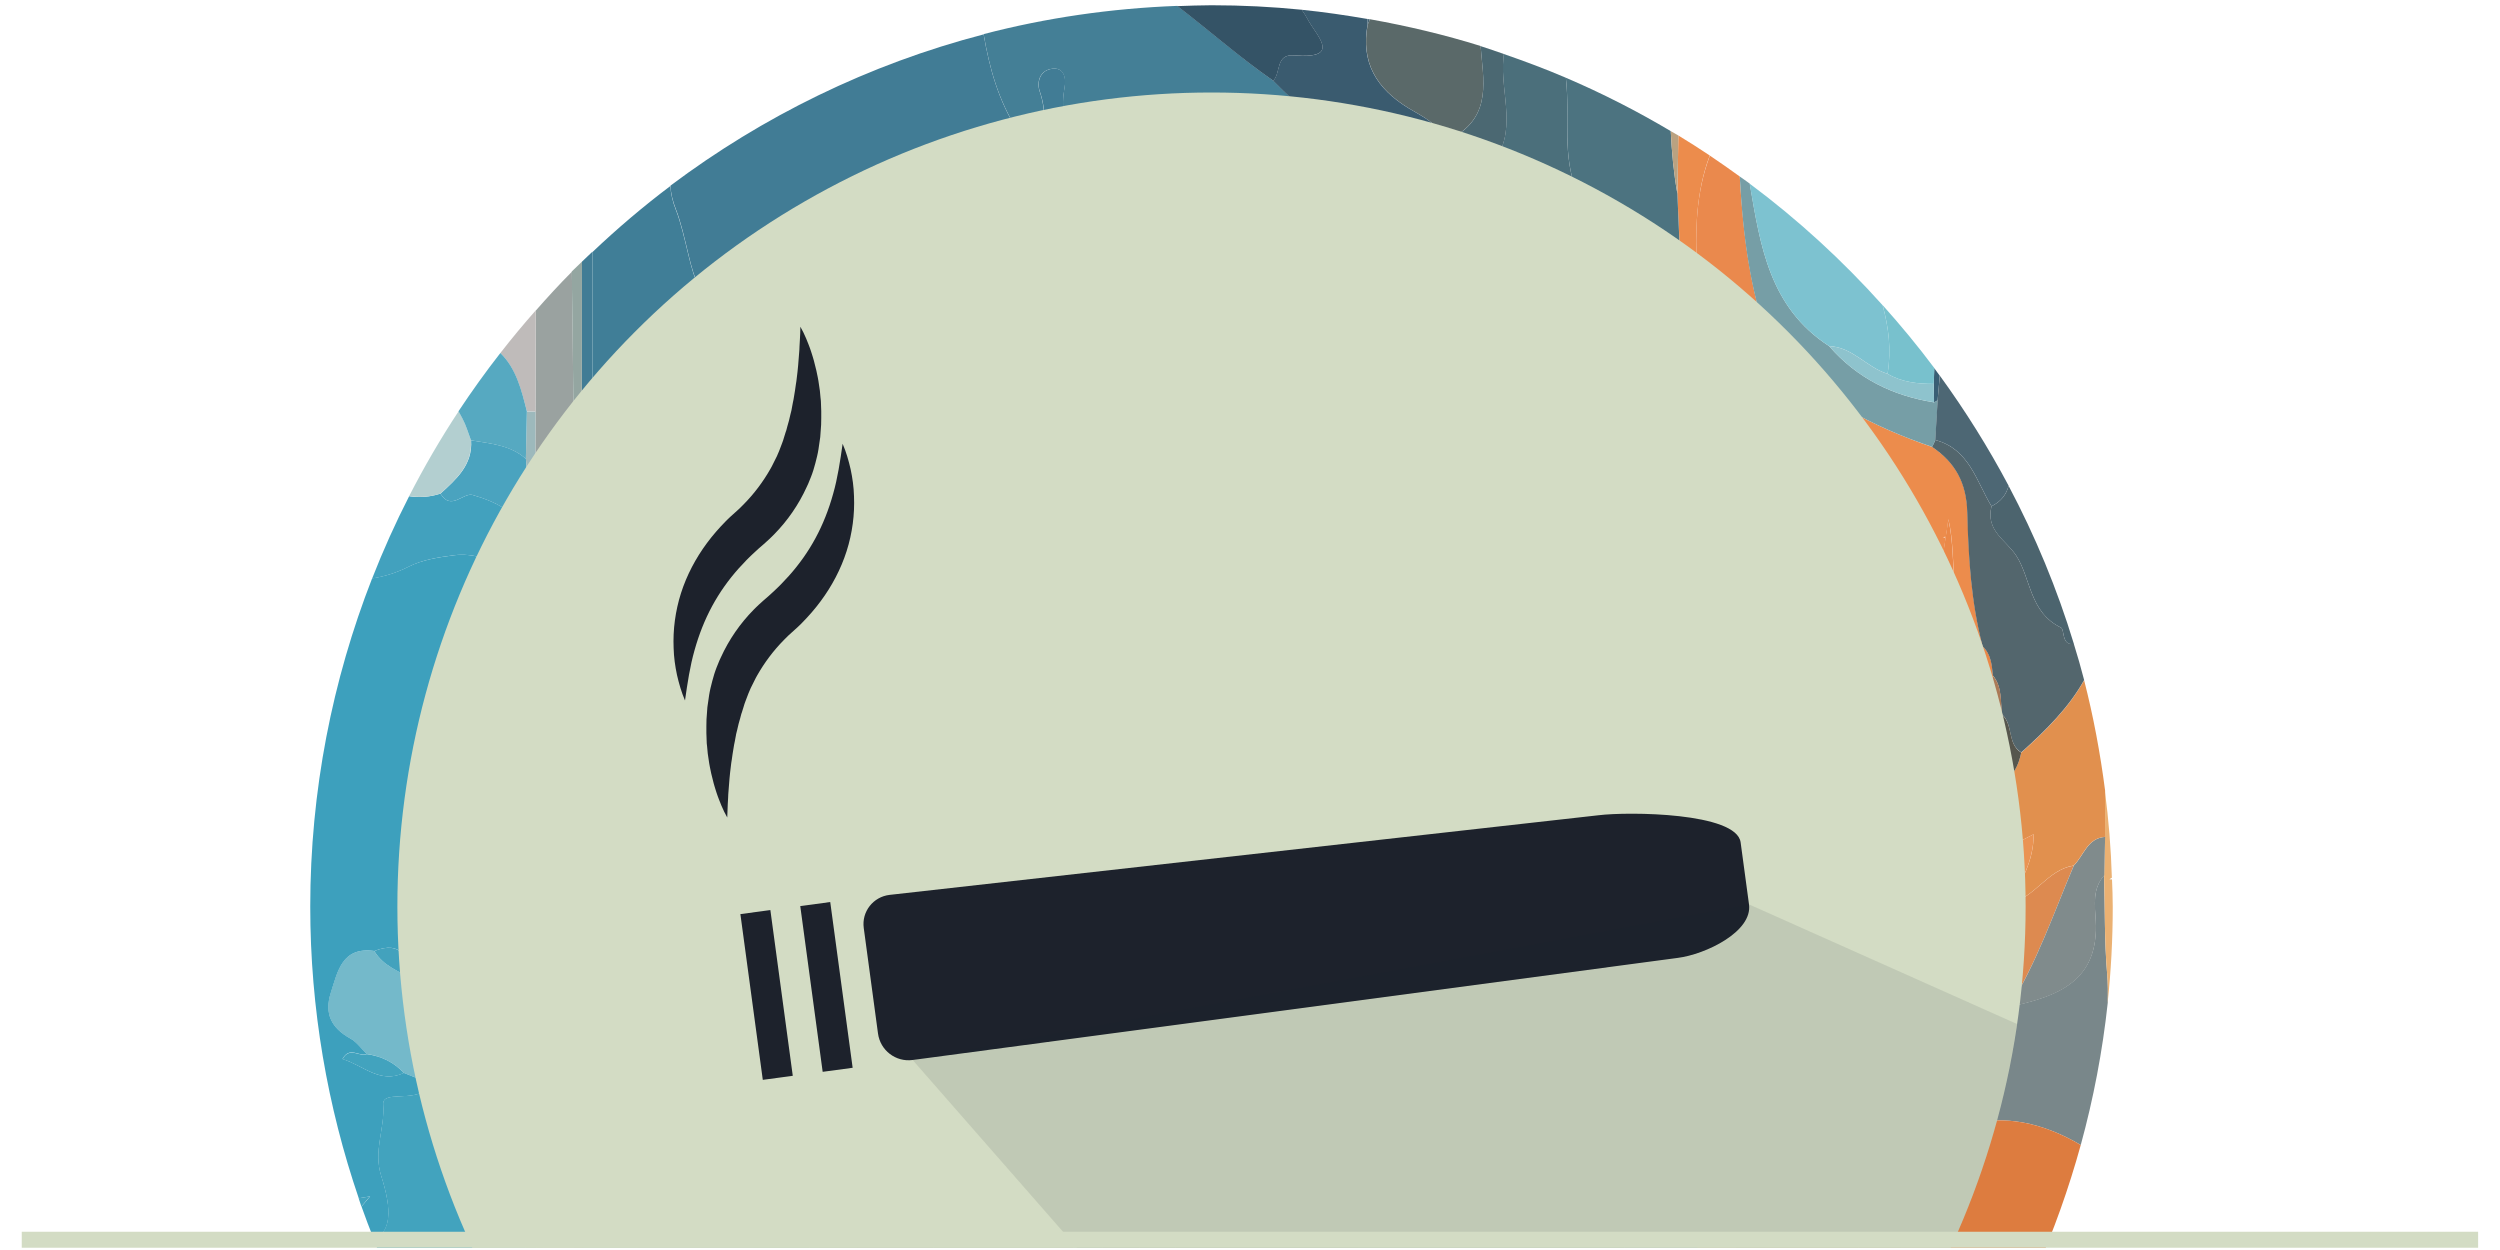 <svg xmlns="http://www.w3.org/2000/svg" xmlns:xlink="http://www.w3.org/1999/xlink" id="Layer_1" x="0px" y="0px" viewBox="0 0 200 100" style="enable-background:new 0 0 200 100;" xml:space="preserve"><style type="text/css">	.st0{clip-path:url(#SVGID_00000033367279248247670390000011605506898940540309_);}	.st1{fill:none;}	.st2{fill:#253F5B;}	.st3{fill:#232937;}	.st4{fill:#1F2531;}	.st5{fill:#26374D;}	.st6{fill:#28435F;}	.st7{fill:#1D222D;}	.st8{fill:#335967;}	.st9{fill:#2B4965;}	.st10{fill:#18344F;}	.st11{fill:#262C3B;}	.st12{fill:#B08A51;}	.st13{fill:#9A8F76;}	.st14{fill:#1E2936;}	.st15{fill:#71939B;}	.st16{fill:#305572;}	.st17{fill:#345975;}	.st18{fill:#182231;}	.st19{fill:#43A2BD;}	.st20{fill:#2D90B3;}	.st21{fill:#2285AC;}	.st22{fill:#315068;}	.st23{fill:#36586E;}	.st24{fill:#2C4B65;}	.st25{fill:#42A0BB;}	.st26{fill:#2688AD;}	.st27{fill:#497081;}	.st28{fill:#898164;}	.st29{fill:#51ABC6;}	.st30{fill:#3F6074;}	.st31{fill:#343A46;}	.st32{fill:#C9984C;}	.st33{fill:#BD8C48;}	.st34{fill:#C1954E;}	.st35{fill:#79878A;}	.st36{fill:#DD7C3F;}	.st37{fill:#B77D4F;}	.st38{fill:#6C94A2;}	.st39{fill:#5A8EA0;}	.st40{fill:#939F9C;}	.st41{fill:#9CA6A1;}	.st42{fill:#A3ADA6;}	.st43{fill:#385E79;}	.st44{fill:#3A6980;}	.st45{fill:#3C788F;}	.st46{fill:#3B647F;}	.st47{fill:#375A71;}	.st48{fill:#86BAC2;}	.st49{fill:#85B7B9;}	.st50{fill:#A3A06E;}	.st51{fill:#417C95;}	.st52{fill:#407E97;}	.st53{fill:#314D63;}	.st54{fill:#418199;}	.st55{fill:#41748D;}	.st56{fill:#E3A265;}	.st57{fill:#E19F66;}	.st58{fill:#946F54;}	.st59{fill:#B27E58;}	.st60{fill:#EBB172;}	.st61{fill:#DD8A50;}	.st62{fill:#808B8C;}	.st63{fill:#E58E52;}	.st64{fill:#CE844B;}	.st65{fill:#45849C;}	.st66{fill:#548A9D;}	.st67{fill:#9AA2A0;}	.st68{fill:#74B9CA;}	.st69{fill:#4AA3BF;}	.st70{fill:#93AEAD;}	.st71{fill:#54A2B1;}	.st72{fill:#355A72;}	.st73{fill:#2F6D89;}	.st74{fill:#3A5E76;}	.st75{fill:#375F78;}	.st76{fill:#BFA648;}	.st77{fill:#B7A65B;}	.st78{fill:#447F96;}	.st79{fill:#94A6A1;}	.st80{fill:#3F6D81;}	.st81{fill:#3E677D;}	.st82{fill:#EC8C4C;}	.st83{fill:#366B86;}	.st84{fill:#F39C5F;}	.st85{fill:#E1904E;}	.st86{fill:#EA8848;}	.st87{fill:#EA9353;}	.st88{fill:#BFBBBA;}	.st89{fill:#9DB9BC;}	.st90{fill:#3DA0BD;}	.st91{fill:#42A3BE;}	.st92{fill:#42A1BE;}	.st93{fill:#B3CFD0;}	.st94{fill:#56A9C1;}	.st95{fill:#C8C094;}	.st96{fill:#CCCAA4;}	.st97{fill:#4C7380;}	.st98{fill:#34657E;}	.st99{fill:#4B6F7B;}	.st100{fill:#92B7BA;}	.st101{fill:#345E76;}	.st102{fill:#5A6969;}	.st103{fill:#3E99B5;}	.st104{fill:#3A5B6F;}	.st105{fill:#4B6872;}	.st106{fill:#8CB3B5;}	.st107{fill:#99BBBC;}	.st108{fill:#97BEC2;}	.st109{fill:#345366;}	.st110{fill:#53666D;}	.st111{fill:#EA894D;}	.st112{fill:#769EA6;}	.st113{fill:#BAA281;}	.st114{fill:#395E74;}	.st115{fill:#AB7A57;}	.st116{fill:#F19450;}	.st117{fill:#56564D;}	.st118{fill:#9EC1C8;}	.st119{fill:#426070;}	.st120{fill:#4C646E;}	.st121{fill:#4D6774;}	.st122{fill:#7DC2D0;}	.st123{fill:#8EC3CD;}	.st124{fill:#78C1CD;}	.st125{fill:#D3DCC4;}	.st126{fill:#1D222C;}	.st127{opacity:0.1;fill:#1D222C;}</style><g>	<g>		<defs>			<rect id="SVGID_1_" x="1.74" y="0.18" width="196.51" height="99.65"></rect>		</defs>		<clipPath id="SVGID_00000168101590082136514330000015082732286042219166_">			<use xlink:href="#SVGID_1_" style="overflow:visible;"></use>		</clipPath>		<g style="clip-path:url(#SVGID_00000168101590082136514330000015082732286042219166_);">			<g>				<g>					<path class="st1" d="M155.5,104.91c-0.01,0-0.02,0-0.02,0c0,0,0,0.01,0,0.01C155.49,104.91,155.49,104.91,155.5,104.91z"></path>					<path class="st1" d="M67.03,56.32c-0.01,0-0.01,0-0.02,0c0.01,0,0.01,0.01,0.02,0.01C67.03,56.33,67.03,56.32,67.03,56.32z"></path>					<path class="st1" d="M45.9,85.87C45.9,85.87,45.9,85.87,45.9,85.87c0,0.07,0,0.13,0,0.2c0.04-0.01,0.08-0.04,0.11-0.05      C45.97,85.97,45.95,85.92,45.9,85.87C45.9,85.87,45.9,85.87,45.9,85.87z"></path>					<path class="st1" d="M168.81,70.32c0.02,0.01,0.04,0.03,0.06,0.04c0.02-0.01,0.04-0.01,0.07-0.02c0.02-0.01,0.02,0,0.04-0.01      c0-0.04,0-0.08,0-0.12C168.89,70.24,168.84,70.29,168.81,70.32z"></path>					<polygon class="st1" points="135.09,43.58 135.09,43.57 135.09,43.57 135.09,43.58      "></polygon>					<path class="st1" d="M84.45,109.32L84.45,109.32c0,0.02,0,0.04-0.01,0.07c0.14,0.06,0.29,0.12,0.43,0.17      C84.78,109.43,84.65,109.34,84.45,109.32z"></path>					<path class="st1" d="M137.51,77.62c-0.04-0.02-0.08-0.05-0.12-0.06l0,0c0,0.03,0,0.05,0,0.08      C137.43,77.63,137.47,77.63,137.51,77.62z"></path>					<path class="st1" d="M87.1,73.32c0,0-0.01,0-0.01,0c0,0.01,0.01,0.01,0.01,0.02C87.1,73.33,87.1,73.33,87.1,73.32z"></path>					<path class="st1" d="M168.33,70.07c0-0.01,0-0.03,0-0.04l0,0c-0.01,0.01-0.01,0.02-0.02,0.03      C168.32,70.06,168.33,70.06,168.33,70.07z"></path>					<path class="st1" d="M152.53,111.37c0,0.01,0,0.02-0.01,0.04c0.01-0.01,0.01-0.01,0.02-0.02      C152.54,111.38,152.53,111.37,152.53,111.37z"></path>					<path class="st1" d="M130.12,82.13c-0.11-0.32-0.23-0.61-0.36-0.88c-0.03,0.14-0.06,0.28-0.1,0.43      C129.81,81.82,129.95,81.96,130.12,82.13z"></path>					<path class="st1" d="M138.15,114.57c0.04-0.05,0.07-0.08,0.11-0.12c-0.04-0.01-0.07-0.03-0.11-0.04      C138.16,114.47,138.14,114.51,138.15,114.57C138.15,114.57,138.15,114.57,138.15,114.57z"></path>					<path class="st1" d="M144.55,107.5c0.03-0.47,0.06-0.87,0.12-1.22C144.4,106.67,144.31,107.12,144.55,107.5z"></path>					<path class="st1" d="M102.53,57.24c0.04-0.01,0.09-0.04,0.13-0.05c-0.04-0.04-0.08-0.09-0.12-0.13      C102.54,57.12,102.54,57.18,102.53,57.24z"></path>					<path class="st1" d="M54.61,122.08c0.03-0.04,0.07-0.08,0.1-0.12c-0.07-0.01-0.13-0.02-0.2-0.03      C54.54,121.99,54.57,122.03,54.61,122.08z"></path>					<path class="st1" d="M155.64,42.96C155.49,42.89,155.38,43.12,155.64,42.96L155.64,42.96z"></path>					<path class="st2" d="M105.63,141.05c0-1,0-1.99,0.01-2.99c-4.97,5.2-4.98,5.21-12.41,2.11c-2.19-0.91-4.34-1.91-6.5-2.87      c-1.52-0.5-3.05-1-4.57-1.5c0.01,1,0.01,2,0.02,2.99c0,1.45,0,2.89,0,4.34c4.76,0.99,9.7,1.52,14.76,1.52      c2.95,0,5.85-0.2,8.71-0.54C105.63,143.08,105.63,142.07,105.63,141.05z"></path>					<path class="st3" d="M155.11,112.46c-0.75,0.97-0.95,0.82-2.57-1.07c-0.01,0.01-0.01,0.01-0.02,0.02      c-0.26,1.63-0.51,3.17-0.76,4.71c0.48,0.5,0.95,0.99,1.43,1.49c2.04-2.54,3.91-5.21,5.59-8.02      C157.44,110.14,156.2,111.03,155.11,112.46z"></path>					<path class="st4" d="M56.65,128.71c2.47,0.13,4.68,0.75,6.94,0.9c1.68,0.11,0.82-1.01,1.26-1.42c0,0,0,0,0,0      c-1.82-0.97-3.64-1.94-5.45-2.91c0,0,0,0,0,0c-4.03-0.62-7.46-3.62-11.81-2.92c0,0,0,0,0,0c-0.02,0.45-0.04,0.91-0.06,1.36      c0.47,0.59,0.6,1.24,0.63,1.92c4.32,3.97,9.12,7.42,14.31,10.25C61.48,132.94,57.25,132.15,56.65,128.71z"></path>					<path class="st5" d="M81.35,142.94c0.27,0.06,0.54,0.13,0.81,0.19c0-1.45,0.01-2.89,0-4.34      C81.62,140.15,81.41,141.54,81.35,142.94z"></path>					<path class="st6" d="M123.5,123.77c4.54-0.7,6.01-2.66,5.56-7.54c0,0,0,0,0,0c0,0,0,0,0,0c-3.62-0.11-5.28-2.86-6.4-5.54      c-2.25-5.38-5.57-8.73-11.8-8.19c-1.04,0.09-2-0.2-2.26-1.46c0,0,0,0,0,0c-0.15,0.2-0.37,0.38-0.43,0.61      c-2.18,8.43-7.46,11.18-16.17,8.42c-1.78,0.69-3.67,0.87-5.47,1.72c-2.18,1.03-1.03-1.43-1.67-2.24      c-0.14-0.05-0.29-0.11-0.43-0.17c-0.47,6.46-0.89,6.74-7.26,5.47c-0.84-0.17-1.71-0.17-2.57-0.25      c-0.85,1.59-1.39,3.06,0.22,4.66c0.87,0.86,0.73,2.16-0.46,2.93c-2.79,1.81-1.04,3.66,0.13,5.19c1.93,2.53,4.84,3.9,7.55,5.44      c1.94,1.11,3.75,2.3,4.66,4.47c2.17,0.96,4.32,1.96,6.5,2.87c7.44,3.11,7.44,3.09,12.41-2.11      C106.49,126.92,114.82,125.12,123.5,123.77z"></path>					<path class="st7" d="M82.15,135.79c-3.78-1.76-7.56-3.51-11.35-5.27c0,0,0,0,0,0c-1.99-0.78-3.97-1.55-5.96-2.33      c-0.44,0.41,0.43,1.54-1.26,1.42c-2.25-0.15-4.46-0.77-6.94-0.9c0.6,3.44,4.83,4.23,5.81,7.18c5.85,3.19,12.2,5.57,18.89,7.05      c0.06-1.4,0.26-2.79,0.81-4.16C82.16,137.79,82.15,136.79,82.15,135.79z"></path>					<path class="st8" d="M135.9,111.59C135.9,111.59,135.9,111.59,135.9,111.59C135.9,111.59,135.9,111.59,135.9,111.59      c-0.03-0.3-0.05-0.61-0.08-0.91c0,0,0,0,0,0c0,0,0,0,0,0c-0.48,0.33-0.96,0.65-1.44,0.98c-1.29,2.09-3.23,3.42-5.32,4.58      c0,0,0,0,0,0c0.44,4.88-1.02,6.84-5.56,7.54c-8.68,1.35-17.02,3.15-17.87,14.29c0,1,0,1.99-0.01,2.99      c0.28,0.3,0.56,0.6,0.84,0.89c0,0,0,0,0,0c0.17-0.07,0.35-0.16,0.51-0.24c0.54-1.02,1.37-1.44,2.51-1.25c0,0,0,0,0,0      c0,0,0,0,0,0c4.06-0.55,8.11-0.42,12.16-0.17c4.79-1.75,9.33-4.01,13.59-6.68C132.26,126.36,132.21,119.03,135.9,111.59z"></path>					<path class="st9" d="M82.06,132.82c-2.71-1.54-5.62-2.91-7.55-5.44c-1.17-1.53-2.91-3.38-0.13-5.19      c1.19-0.77,1.32-2.08,0.46-2.93c-1.61-1.6-1.08-3.07-0.22-4.66c-4.65-1.62-5.77-0.82-5.3,3.79c-0.3,4.14,0.19,8.18,1.48,12.13      c0,0,0,0,0,0c0,0,0,0,0,0c3.78,1.76,7.56,3.51,11.35,5.27c1.52,0.5,3.05,1,4.57,1.5C85.81,135.13,84,133.93,82.06,132.82z"></path>					<path class="st10" d="M106.47,141.95c-0.28-0.3-0.56-0.6-0.84-0.89c0,1.02,0,2.03,0,3.05c0.28-0.03,0.56-0.07,0.83-0.11      C106.47,143.31,106.47,142.63,106.47,141.95z"></path>					<path class="st11" d="M149.42,106.08c2.14-1.13,4.34,0.14,6.05-1.16c0,0,0-0.01,0-0.01c-2.49-0.05-4.99-0.1-7.48-0.15      c-0.13-0.25-0.16-0.48-0.11-0.69c-0.05,0-0.11,0-0.16-0.01c0,0,0,0,0,0c0,0,0,0,0,0c0.07,0.24,0.17,0.47,0.27,0.7      c-0.93,0.3-1.97,0.43-2.76,0.94c-0.23,0.15-0.43,0.35-0.58,0.58c-0.05,0.35-0.09,0.75-0.12,1.22c0.11,0.17,0.26,0.32,0.51,0.44      c0.9,0.44,2.6,0.07,2.2,1.62c-0.48,1.85-2.13-1.04-3,0.39l0,0c2.5,2.05,5,4.11,7.5,6.16c0.25-1.54,0.5-3.08,0.76-4.71      c0-0.01,0-0.02,0.01-0.04c0.01,0.01,0.01,0.01,0.02,0.02c1.62,1.89,1.82,2.05,2.57,1.07c1.09-1.43,2.34-2.32,3.67-2.87      c0.8-1.33,1.54-2.69,2.25-4.07C157.27,105.81,153.47,106.64,149.42,106.08z"></path>					<path class="st12" d="M144.26,109.95L144.26,109.95C144.26,109.95,144.26,109.95,144.26,109.95c-0.8,0.08-1.59,0.15-2.39,0.23      c0,0,0,0,0,0c0,0,0,0,0,0c-1.72,1-3.85,1.65-3.71,4.23c0.04,0.01,0.07,0.03,0.11,0.04c1.25-1.59,2.56-1.16,4.09-0.17      c1.25,0.8,2.73,1.24,4.12,1.85c0.89-2.2,2.13-0.95,3.08-0.18c1.01,0.82,1.97,1.7,2.92,2.58c0.25-0.3,0.48-0.61,0.73-0.91      c-0.48-0.5-0.95-0.99-1.43-1.49C149.26,114.06,146.76,112.01,144.26,109.95z"></path>					<path class="st13" d="M147.89,104.07c-0.05,0.22-0.02,0.44,0.11,0.69c2.49,0.05,4.99,0.1,7.48,0.15c0.01,0,0.02,0,0.02,0      c1.94-0.07,3.89-0.15,5.83-0.22c0,0,0,0,0,0c0.05-0.03,0.1-0.04,0.15-0.06c0.21-0.43,0.43-0.85,0.63-1.28      C157.38,103.68,152.66,104.38,147.89,104.07z"></path>					<path class="st14" d="M161.34,104.69C161.34,104.69,161.34,104.69,161.34,104.69c-1.95,0.07-3.89,0.15-5.84,0.22      c-0.01,0.01-0.02,0.01-0.02,0.01c-1.72,1.29-3.91,0.02-6.05,1.16c4.04,0.57,7.85-0.26,11.61-0.55      c0.14-0.28,0.29-0.55,0.43-0.83C161.42,104.69,161.38,104.69,161.34,104.69C161.34,104.69,161.34,104.69,161.34,104.69z"></path>					<path class="st11" d="M161.34,104.69c0.04,0,0.08,0,0.12,0c0.01-0.02,0.02-0.04,0.03-0.07      C161.44,104.64,161.39,104.66,161.34,104.69C161.34,104.69,161.34,104.69,161.34,104.69z"></path>					<path class="st15" d="M47.52,123.72c0.02-0.45,0.04-0.91,0.06-1.36c0,0,0,0,0,0c0,0,0,0,0,0c4.46-2.32,2.17-6.54,2.81-9.94      c0,0,0,0,0,0c-1.4-2.93-0.35-6.04-0.65-9.06h0c-0.02-0.79-0.05-1.58-0.07-2.37c-0.54-0.05-0.38-2.02-1.34-0.61      c-0.65,0.96-0.84,2.24-1.68,3.29c0-4.61,0.02-9.22-0.01-13.83c-0.01-1.3,0.28-2.67-0.61-3.82c-0.03,0.01-0.07,0.03-0.11,0.05      c-0.02,3.21-0.04,6.41-0.06,9.62l0,0c0,0,0,0,0,0c0,8.26,0.01,16.53-0.02,24.79c0,0.94,0.13,1.91-0.11,2.82      c0.58,0.59,1.19,1.16,1.79,1.73C47.51,124.59,47.51,124.16,47.52,123.72L47.52,123.72z"></path>					<path class="st16" d="M69.32,118.39c-1.69-0.42-4.32,1.04-4.55-2.29c-1.72-0.28-1.98-1.65-2.27-3.01v0l0,0      c-1.05,1.23-1.66,5.48-3.53,0.09c-1.3,1.46-1.85,3.05-1.21,4.25c1.97,3.7,1,5.12-3.06,4.52c-0.04,0.04-0.07,0.08-0.1,0.12      c1.23,1.93,4.19,0.74,4.79,3.2c0,0,0,0,0,0c0,0,0,0,0,0c1.82,0.97,3.64,1.94,5.45,2.91c0,0,0,0,0,0      c1.98,0.78,3.97,1.55,5.96,2.33c0,0,0,0,0,0C69.51,126.57,69.02,122.53,69.32,118.39z"></path>					<path class="st17" d="M54.61,122.08c-0.03-0.05-0.07-0.09-0.1-0.15c0.07,0.01,0.13,0.02,0.2,0.03c4.06,0.6,5.03-0.82,3.06-4.52      c-0.64-1.21-0.09-2.79,1.21-4.25c1.87,5.39,2.48,1.14,3.53-0.09l0,0c0.01-0.26,0.03-0.52,0.04-0.77c0,0,0,0,0,0      c-0.1-1.66-1.67-2.43-2.3-3.76c-4.07-1.96-4.3-1.81-5.89,2.81c-0.78,2.25-3.34,3.77-3.18,6.64c0-2.14,0-4.28,0-6.43      c0-1.26,0-2.52,0-3.77c-1.23,1.37-0.55,3.08-0.79,4.62c0,0,0,0,0,0c0,0,0,0,0,0c-0.64,3.4,1.65,7.62-2.81,9.94c0,0,0,0,0,0      c4.35-0.69,7.79,2.3,11.81,2.92c0,0,0,0,0,0C58.8,122.83,55.84,124.01,54.61,122.08z"></path>					<path class="st18" d="M47.52,123.72c-0.01,0.43-0.01,0.87-0.02,1.3c0.22,0.21,0.43,0.42,0.65,0.62      C48.12,124.97,47.99,124.31,47.52,123.72L47.52,123.72z"></path>					<path class="st19" d="M111.98,142.19c0.78,0.25,1.03-0.49,1.21-1.11c0,0,0,0,0,0c0,0,0,0,0,0c-1.25-0.11-2.58,0.31-3.69-0.62      c0,0,0,0,0,0c-1.14-0.19-1.97,0.23-2.51,1.25c0,0.74,0.01,1.48,0.01,2.22c0.37-0.05,0.73-0.09,1.1-0.15      C108.45,142.16,109.29,141.34,111.98,142.19z"></path>					<path class="st20" d="M106.99,141.7c-0.17,0.09-0.34,0.17-0.51,0.24c0,0,0,0,0,0c0,0.68,0,1.37-0.01,2.05      c0.18-0.02,0.36-0.04,0.53-0.07C106.99,143.19,106.99,142.44,106.99,141.7z"></path>					<path class="st21" d="M133.6,99.98c-1.44,0.18-0.66,2.52-2.22,1.9c-0.88-0.36-1.49-1.14-1.44-2.04      c0.31-6.02-2.52-11.56-2.56-17.55c-0.02-2.42,0.52-2.33,2.27-0.61c0.04-0.15,0.07-0.29,0.1-0.43      c-1.73-3.74-4.82-4.06-7.62-4.99c1.65-0.5,3.51-0.13,4.65-1.67c0,0,0,0,0,0c0,0,0,0,0,0c-3.5-1.83-7.01-3.67-10.51-5.5      c0,0,0,0,0,0c-3-1.09-5.76-2.91-9.09-3c0,0,0,0,0,0c0,0,0,0,0,0c-0.06,0.48-0.12,0.97-0.18,1.45c0,0,0,0,0,0      c0.59,3.58,1.15,7.16,0.83,10.82c0.3,7.56,1.22,15.11,0.77,22.7c0,0,0,0,0,0c0,0,0,0,0,0c0.25,1.26,1.21,1.55,2.26,1.46      c6.22-0.54,9.54,2.8,11.8,8.19c1.12,2.68,2.78,5.43,6.4,5.54c0,0,0,0,0,0c2.09-1.15,4.03-2.49,5.32-4.58      C135.91,107.69,132.95,104.13,133.6,99.98z"></path>					<path class="st22" d="M66.24,64.73C66.24,64.73,66.24,64.73,66.24,64.73c-0.2,3.29,0.66,6.65-0.66,9.87      c-0.03,3.76-0.07,7.52-0.1,11.29c0,0,0,0,0,0c0.02,9.32,0.04,18.63,0.06,27.95c-0.25,0.75-0.51,1.51-0.76,2.26c0,0,0,0,0,0      c0.22,3.33,2.86,1.87,4.55,2.29c-0.47-4.6,0.65-5.4,5.3-3.79c0.86,0.08,1.73,0.08,2.57,0.25c6.37,1.28,6.79,0.99,7.26-5.47      c0-0.02,0-0.04,0.01-0.07l0,0h0c0-7.56,0-15.13,0-22.69c-1.65-0.88-1.61-2.46-1.49-3.96c0.27-3.52-0.73-6.88-1.04-10.75      c-1.44,1.06-1.14,2.11-1.01,3.2c0.32,2.56,0.96,4.94-0.83,7.55c-1.37,2,1.63,4.26,1.22,6.74c-1.03,0.34-1.77-2.08-3.1-0.14      c-0.43,0.63-2.47-2.52-1.81-4.08c0.74-1.76,1.19-3.46,0.41-5.66c-3.29,6.74-1.96,13.54-2.15,20.17      c-0.1,3.51-0.02,7.02-0.77,10.49c-0.2,0.93,0.27,2.36-1.01,2.53c-1.4,0.18-2.34-1.07-2.6-2.28c-0.69-3.3-1.84-6.52-1.73-9.98      c0.11-3.77,0.08-7.55,0.01-11.32c-0.07-3.88,0.15-7.75-0.59-11.64c-0.5-2.64-0.62-5.53,0.87-8.1c0.12-0.21,0.33-0.55,0.25-0.69      c-2.17-3.85,0.97-7.18,1.03-10.82c0.1-6.04,0.83-6.05,6.66-7.53c2.96-0.75,3.61-0.18,4.3,2.15c0.21,0.71,0.68,1.46,1.6,1.31      c0.96-0.15,0.87-1.05,1.05-1.77c0.14-0.59,0.46-1.13,0.7-1.7c0.11-2.75-2.1-2.53-3.8-2.98c0,0,0,0,0,0      c-3.4,1.54-7.22-0.03-10.63,1.42h0c-0.23,0.23-0.47,0.46-0.7,0.69c0,0,0,0,0,0c0,0,0,0,0,0c-0.28,0.92,0.12,2.28-1.49,2.35      c-0.68,0.64-0.73,1.47-0.69,2.32c0.12,0.2,0.2,0.41,0.26,0.61c0.85,2.13,0.51,4.35-0.34,6.62c0-1.68,0-3.36,0-5.04      c-0.01,0-0.01-0.01-0.02-0.01c-0.22,0.05-0.44,0.1-0.67,0.15c0,0,0,0,0,0C66.31,59.23,66.28,61.98,66.24,64.73      C66.24,64.73,66.24,64.73,66.24,64.73z"></path>					<path class="st23" d="M107.84,78.35c-1.55,4.91-0.19,9.97-0.75,14.91c-0.23,2.03,1.28,5.77-1.37,5.71      c-2.53-0.06-0.21-3.35-0.41-5.19c-0.01-0.12,0.05-0.27,0-0.37c-0.62-1.29,0.26-3.73-1.36-3.87c-2.05-0.17-2.02,2.05-2.12,3.7      c-0.04,0.68,0.24,1.57-1,1.94c-0.78-1.82,0.63-4.31-1.54-5.67c1.41-0.79,2.21-1.89,1.81-3.59c-0.26-1.12,0.71-3.67-2.15-1.61      c-1.43,1.03-1.59-0.34-1.47-1.39c0.49-4.24-1.84-8.33-0.61-12.63c0.31-1.08-0.46-2.03-1.61-2.11      c-0.81-0.06-0.79,0.72-0.72,1.39c1.02,9.12,0.72,18.22-0.41,27.32c-0.24,1.93,0.23,3.94-0.71,5.87c-1.34-1.15,0-2.98-1.33-4.3      c-1.46,0.94-0.7,3.44-2.59,4.12c-1.1-1.41,0.15-3.37-1.26-4.59c0,1.5-0.01,3.01-0.01,4.51c-0.05,0.04-0.07,0.09-0.11,0.13      c0.04-0.04,0.06-0.09,0.11-0.13c-0.21,1.02,0.63,2.03,0.01,3.05c1.26,1.51,2.52,3.02,3.78,4.54c8.71,2.77,14,0.01,16.17-8.42      c0.06-0.22,0.28-0.41,0.43-0.61c0,0,0,0,0,0C109.05,93.45,108.14,85.91,107.84,78.35z"></path>					<path class="st24" d="M84.45,86.63c0,7.56,0,15.13,0,22.69h0c0.2,0.03,0.33,0.12,0.42,0.24c0.63,0.81-0.51,3.26,1.67,2.24      c1.8-0.85,3.69-1.03,5.47-1.72c-1.26-1.51-2.52-3.02-3.78-4.54c-0.25-0.26-0.5-0.51-0.76-0.77c-1.48-0.31-1.47-1.46-1.5-2.61      c-0.23-7.71-0.48-15.42-0.72-23.13c-0.05-0.72-0.09-1.44-0.14-2.17C83.71,80.03,84.79,83.38,84.45,86.63z"></path>					<path class="st25" d="M113.19,141.08C113.19,141.08,113.19,141.08,113.19,141.08c-0.18,0.62-0.43,1.36-1.21,1.11      c-2.69-0.85-3.53-0.03-3.89,1.59c3.79-0.59,7.48-1.49,11.06-2.64C117.16,141.09,115.17,140.89,113.19,141.08z"></path>					<path class="st26" d="M136.67,107.82C136.67,107.82,136.67,107.82,136.67,107.82C136.67,107.82,136.67,107.82,136.67,107.82      c-1.32-4.73-0.73-9.56-0.74-14.36c-0.35-5.29-0.69-10.58-1.04-15.87c-2.93-0.37-5.4-2-8.09-3.01c0,0,0,0,0,0      c-1.14,1.54-3.01,1.17-4.65,1.67c2.8,0.93,5.89,1.26,7.62,4.99c0.13,0.28,0.25,0.57,0.36,0.88c-0.17-0.17-0.31-0.31-0.46-0.46      c-1.76-1.72-2.29-1.81-2.27,0.61c0.04,5.99,2.87,11.53,2.56,17.55c-0.05,0.9,0.56,1.69,1.44,2.04c1.56,0.63,0.78-1.72,2.22-1.9      c-0.66,4.15,2.3,7.71,0.78,11.67c0.48-0.33,0.96-0.65,1.44-0.98c0,0,0,0,0,0C135.87,109.65,135.76,108.58,136.67,107.82z"></path>					<path class="st27" d="M137.44,126.67C137.44,126.67,137.44,126.67,137.44,126.67c0.03-4.04-0.72-8.14,0.71-12.1c0,0,0,0,0,0      c0,0,0,0,0,0c-0.01-0.06,0.01-0.1,0-0.16c-0.14-2.58,2-3.22,3.71-4.23c0,0,0,0,0,0c-0.73-0.56-1.47-1.13-2.2-1.69      c-2.35-0.3-2.81,1.7-3.77,3.1c0,0,0,0,0,0c-3.69,7.44-3.64,14.77-0.65,22.01c0.76-0.48,1.51-0.96,2.25-1.46      C137.45,130.31,137.15,128.47,137.44,126.67z"></path>					<path class="st28" d="M138.11,126.76C138.11,126.76,138.11,126.76,138.11,126.76c-0.22-0.04-0.45-0.07-0.67-0.09      c-0.29,1.8,0.02,3.64,0.07,5.47c0.35-0.24,0.69-0.49,1.03-0.73C138.24,129.89,138.1,128.35,138.11,126.76z"></path>					<path class="st29" d="M109.5,140.46C109.5,140.46,109.5,140.46,109.5,140.46c1.11,0.93,2.45,0.51,3.69,0.62c0,0,0,0,0,0      c1.97-0.19,3.97,0.01,5.96,0.06c0.84-0.27,1.69-0.55,2.51-0.85C117.61,140.03,113.55,139.9,109.5,140.46z"></path>					<path class="st30" d="M138.91,105.88C138.91,105.88,138.91,105.88,138.91,105.88c-0.74,0.65-1.49,1.29-2.23,1.94c0,0,0,0,0,0      c-0.92,0.76-0.8,1.83-0.85,2.86c0,0,0,0,0,0c0.03,0.31,0.05,0.61,0.08,0.91c0,0,0,0,0,0c0.95-1.4,1.42-3.39,3.77-3.1      C139.41,107.62,139.16,106.75,138.91,105.88z"></path>					<path class="st31" d="M139.8,102.7C139.8,102.7,139.8,102.69,139.8,102.7C139.8,102.69,139.8,102.7,139.8,102.7      c-0.26,0.48-0.51,0.96-0.77,1.44c0,0,0,0,0,0c-0.04,0.58-0.08,1.16-0.12,1.74c0,0,0,0,0,0c0,0,0,0,0,0      c0.25,0.87,0.51,1.74,0.76,2.62c0.73,0.56,1.46,1.13,2.2,1.69c0,0,0,0,0,0c0.8-0.08,1.59-0.15,2.39-0.23c0,0,0,0,0,0      c0.87-1.43,2.53,1.45,3-0.39c0.4-1.55-1.3-1.18-2.2-1.62c-0.25-0.12-0.41-0.28-0.51-0.44c-0.24-0.38-0.15-0.83,0.12-1.22      c0.15-0.22,0.35-0.43,0.58-0.58c0.79-0.51,1.83-0.64,2.76-0.94c-0.11-0.23-0.2-0.46-0.27-0.7c0,0,0,0,0,0      c-1.83-1.9-4.23-1.5-6.51-1.6c0,0,0,0,0,0c0,0,0,0,0,0C140.74,102.54,140.27,102.62,139.8,102.7z"></path>					<path class="st32" d="M149.49,119.14c-1.24-0.01-2.51-0.06-3.51,0.86c-1.37,1.26-2.52,1.62-4.41,0.48      c-1.61-0.97-3.44-0.38-3.41,2.21c0.01,1.36-0.03,2.72-0.05,4.08c0,0,0,0,0,0c0,0,0,0,0,0c-0.01,1.58,0.14,3.13,0.42,4.64      c4.55-3.22,8.7-6.94,12.39-11.11C150.57,119.85,150.11,119.46,149.49,119.14z"></path>					<path class="st33" d="M149.54,115.93c-0.94-0.77-2.19-2.01-3.08,0.18c0.59,1.42,2.07,1.96,3.03,3.02      c0.62,0.32,1.08,0.71,1.43,1.16c0.52-0.59,1.04-1.18,1.54-1.78C151.51,117.63,150.54,116.76,149.54,115.93z"></path>					<path class="st34" d="M138.15,114.57c-1.43,3.96-0.69,8.05-0.71,12.1c0,0,0,0,0,0c0.22,0.03,0.45,0.06,0.67,0.09c0,0,0,0,0,0      c0.02-1.36,0.06-2.72,0.05-4.08c-0.03-2.58,1.8-3.18,3.41-2.21c1.89,1.15,3.05,0.78,4.41-0.48c1-0.92,2.27-0.87,3.51-0.86      c-0.95-1.06-2.43-1.6-3.03-3.02c-1.38-0.6-2.86-1.04-4.12-1.85c-1.53-0.98-2.83-1.41-4.09,0.17      C138.22,114.49,138.19,114.52,138.15,114.57C138.15,114.57,138.15,114.57,138.15,114.57z"></path>					<path class="st35" d="M139.66,80.38c0,0.05,0,0.1,0,0.15C139.8,80.43,139.89,80.26,139.66,80.38z"></path>					<path class="st35" d="M168.57,77.9c-0.22-2.6-0.17-5.22-0.24-7.84c-0.01,0-0.01-0.01-0.02-0.01c-0.91,1.04-0.73,2.33-0.66,3.52      c0.31,4.96-3.09,6.15-6.91,6.97c0,0,0,0,0,0l0,0c-1.71,0.72-3.39,1.53-5.13,2.15c-3.46,1.24-6.37,0.98-7.79-3.08      c-0.45-1.29-1.57-1.86-2.87-2.07c-3.19,0.12-4.83,1.55-4.65,4.97c0.09,1.6-0.41,3.23-0.64,4.84c0.01,1.01,0.03,2.01,0.04,3.02      c0.47,0.51,0.94,1.03,1.42,1.54c1.9-0.71,3.85-1.77,5.22,0.84c0,0,0,0,0,0c0,0,0,0,0,0c0.91,1.17,1.89,2.3,2.72,3.53      c1.71,2.52,2.58,1.18,3.4-0.65c0,0,0-0.01,0-0.01c1.63-6.06,7.7-7.75,14-4.02c1.01-3.68,1.74-7.48,2.16-11.38      C168.64,79.45,168.64,78.68,168.57,77.9z"></path>					<path class="st35" d="M168.86,70.36c-0.02-0.01-0.04-0.03-0.06-0.04C168.77,70.36,168.78,70.39,168.86,70.36z"></path>					<path class="st36" d="M152.46,95.62C152.46,95.62,152.46,95.63,152.46,95.62C152.46,95.63,152.46,95.62,152.46,95.62      c0.71,2.25-1.67,4.86,0.81,6.9h0c3.2-0.27,6.39-0.55,9.59-0.82c1.44-3.25,2.64-6.62,3.6-10.1      C160.17,87.87,154.1,89.56,152.46,95.62z"></path>					<path class="st37" d="M153.27,102.52L153.27,102.52c-0.67,0.69-1.54,0.74-2.43,0.72c-1.07-0.03-1.05-0.03-0.98-1.6      c0.04-0.86-0.7-1.25-1.16-1.8c-1.68-2.06-2.73-4.33-2.37-7.08c0,0,0,0,0,0c-1.37-2.61-3.32-1.55-5.22-0.84      c0.03,3.51,0.06,7.03,0.1,10.54c0,0,0,0,0,0c2.27,0.1,4.67-0.3,6.51,1.6c0,0,0,0,0,0c0.05,0,0.11,0,0.16,0.01      c4.77,0.31,9.49-0.39,14.23-0.73c0.26-0.54,0.5-1.09,0.74-1.64C159.67,101.97,156.47,102.25,153.27,102.52L153.27,102.52z"></path>					<path class="st38" d="M54.27,87.5c-0.16-2.13-1.98-3.12-3.77-3.01c-3.71,0.23-4.13-1.79-3.89-4.68c0.12-1.5,0-3.02-0.01-4.53      c-0.24,0-0.47,0-0.71,0l0,0c0,3.53,0,7.06,0.01,10.59c0,0,0,0,0,0c0.04,0.05,0.07,0.1,0.11,0.15c0.89,1.15,0.6,2.52,0.61,3.82      c0.03,4.61,0.01,9.22,0.01,13.83c0.84-1.05,1.02-2.33,1.68-3.29c0.96-1.41,0.8,0.55,1.34,0.61      C54.01,97.46,54.66,92.62,54.27,87.5z"></path>					<path class="st39" d="M50.46,103.3C50.46,103.3,50.46,103.3,50.46,103.3c0.74-1.02,1.81-1.43,3.01-1.61c0,0,0,0,0,0      c0.95-0.4,2.74-1.09,2.73-1.14c-1.05-2.95,1.82-5.36,1.08-8.24c-0.67-2.6-1.6-5.19-0.8-7.95c-2.97-3.58-6.26-6.85-9.82-9.84      c-0.01,0.25-0.03,0.51-0.04,0.76c0,0,0,0,0,0c0.01,1.51,0.13,3.03,0.01,4.53c-0.24,2.89,0.18,4.91,3.89,4.68      c1.79-0.11,3.6,0.88,3.77,3.01c0.39,5.12-0.26,9.96-4.62,13.49c0.02,0.79,0.05,1.58,0.07,2.37      C49.97,103.33,50.21,103.31,50.46,103.3L50.46,103.3z"></path>					<path class="st40" d="M42.83,85.9c0.01-0.01,0.02-0.02,0.03-0.02l-0.03,0.01C42.83,85.89,42.83,85.89,42.83,85.9z"></path>					<path class="st40" d="M45.9,85.87c0-3.53,0-7.06-0.01-10.59l0,0c0,0,0,0,0,0c-0.02-3.29-0.04-6.58-0.06-9.87l0,0      c-1.26-1.69-0.64-3.63-0.69-5.46c-0.16-6.34,0.45-12.72-1.54-18.99c0,6.34,0.03,12.69-0.02,19.03      c-0.01,1.58,0.47,3.28-0.71,4.7c0,0,0,0,0,0c0,0,0,0,0,0c-0.06,6.82-0.12,13.64-0.18,20.45c0.05,0.24,0.1,0.49,0.16,0.73      c2.12,1.61,1.91,4.07,2.24,6.32c0.17,1.19-0.2,2.48,0.74,3.5l0,0c0.02-3.21,0.04-6.41,0.06-9.62C45.9,86,45.9,85.94,45.9,85.87      C45.9,85.87,45.9,85.87,45.9,85.87z"></path>					<polygon class="st40" points="42.83,85.88 42.83,85.88 42.83,85.88      "></polygon>					<path class="st41" d="M45.82,120.48c0.03-8.26,0.02-16.53,0.02-24.79c0,0,0,0,0,0c-0.95-1.02-0.57-2.31-0.74-3.5      c-0.33-2.24-0.12-4.7-2.24-6.32c-0.01,0.01-0.02,0.02-0.03,0.02c0.22,9.07,1.19,18.11,0.79,27.19v0l0,0      c1.25,3.1,1.49,6.34,1.52,9.61c0.19,0.2,0.38,0.4,0.57,0.6C45.95,122.39,45.82,121.41,45.82,120.48z"></path>					<path class="st42" d="M43.62,113.09L43.62,113.09c0,2.67,0,5.35,0,8.02c0.49,0.54,1.01,1.06,1.52,1.59      C45.11,119.43,44.88,116.19,43.62,113.09z"></path>					<path class="st43" d="M51.18,107.8c-0.16-1.51,0.45-3.15-0.72-4.5l0,0c-0.24,0.01-0.49,0.03-0.73,0.06h0      c0.3,3.01-0.75,6.12,0.65,9.06c0,0,0,0,0,0C50.62,110.87,49.94,109.17,51.18,107.8z"></path>					<path class="st44" d="M65.54,113.84c-1-0.51-1.99-1.01-2.99-1.52c-0.01,0.26-0.03,0.52-0.04,0.77v0      c0.28,1.36,0.55,2.73,2.27,3.01c0,0,0,0,0,0C65.03,115.35,65.29,114.59,65.54,113.84z"></path>					<path class="st45" d="M60.26,104c0,1.52-0.01,3.03-0.01,4.55c0.63,1.34,2.2,2.1,2.3,3.76c0,0,0,0,0,0      c1,0.51,1.99,1.01,2.99,1.52c-0.02-9.32-0.04-18.63-0.06-27.95c-1.44,4.47-0.34,9.06-0.69,13.58      c-0.02,0.62,0.16,1.36-0.11,1.84c-0.47,0.82-0.61-0.27-0.97-0.33c-2.15-0.39-2.63,1.12-3.2,2.5      C60.5,103.66,60.43,103.84,60.26,104z"></path>					<path class="st43" d="M55.14,104.65c-2.23-1.42-2.8-0.09-3.13,1.84c-0.29,1.69,0.5,3.57-0.83,5.09c0,2.14,0,4.28,0,6.43      c-0.16-2.86,2.4-4.38,3.18-6.64c1.6-4.61,1.82-4.77,5.89-2.81c0-1.52,0.01-3.04,0.01-4.55c0.17-0.17,0.24-0.34,0.23-0.52      c-0.07,0.18-0.15,0.35-0.23,0.52c-0.01-0.24-0.03-0.49-0.06-0.73c0,0,0,0,0,0c0,0,0,0,0,0      C58.89,105.11,57.33,106.04,55.14,104.65z"></path>					<path class="st46" d="M53.47,101.69C53.47,101.69,53.47,101.69,53.47,101.69C53.47,101.69,53.47,101.69,53.47,101.69      c-1.2,0.17-2.26,0.59-3.01,1.61c0,0,0,0,0,0c1.17,1.35,0.56,2.99,0.72,4.5c0,1.26,0,2.52,0,3.77c1.32-1.52,0.54-3.39,0.83-5.09      c0.33-1.93,0.9-3.26,3.13-1.84c2.2,1.4,3.75,0.46,5.07-1.37c0,0,0,0,0,0c0.01-0.25,0.03-0.51,0.04-0.76c0,0,0,0,0,0      C58.1,101.3,55.73,101.88,53.47,101.69z"></path>					<path class="st47" d="M88.22,75.31c-0.11-0.23-0.22-0.45-0.32-0.68C87.94,74.88,88,75.13,88.22,75.31z"></path>					<path class="st47" d="M88.22,75.31c0,7.55,0.01,15.11,0.01,22.66v0c1.41,1.22,0.16,3.18,1.26,4.59      c1.89-0.68,1.13-3.18,2.59-4.12c1.33,1.32-0.01,3.15,1.33,4.3c0.94-1.93,0.47-3.94,0.71-5.87c1.13-9.1,1.43-18.19,0.41-27.32      c-0.07-0.66-0.1-1.45,0.72-1.39c1.16,0.09,1.92,1.03,1.61,2.11c-1.24,4.3,1.1,8.39,0.61,12.63c-0.12,1.05,0.04,2.42,1.47,1.39      c2.87-2.07,1.89,0.49,2.15,1.61c0.4,1.7-0.4,2.8-1.81,3.59c2.17,1.36,0.76,3.86,1.54,5.67c1.24-0.37,0.96-1.26,1-1.94      c0.1-1.65,0.08-3.88,2.12-3.7c1.62,0.14,0.74,2.58,1.36,3.87c0.05,0.1-0.01,0.25,0,0.37c0.2,1.84-2.13,5.13,0.41,5.19      c2.65,0.06,1.14-3.67,1.37-5.71c0.56-4.95-0.8-10,0.75-14.91c0.33-3.65-0.23-7.24-0.83-10.82c-0.68,1.23-0.97,2.99-3.02,2.46      c-1.85-0.48-1.25-2.13-1.4-3.37c-0.15-1.33-0.19-2.68-0.28-4.02c-1.08,2.32,0.03,4.88-0.8,7.44c-1.57-0.65-1.03-2.01-1.19-3.07      l0,0c-1.21-1.17-0.48-2.82-1.02-4.55c-0.92,1.62,0.05,3.43-1.25,4.55c-1.64-2.18-1.86-4.63-2.25-7.3      c-0.61-4.15-1.11-8.48-3.05-12.36c-2.32,3.3-3.73,6.89-3.19,11.08c-1.31-2.89,0.37-6.06-1.32-8.79      c-0.01,0.74-0.02,1.49-0.03,2.23c0,0,0,0,0,0c0,0,0,0,0,0c-0.33,3.27,0.79,6.65-0.71,9.84c0,0.51,0,1.03,0,1.54c0,0,0,0,0,0      C89.02,67.16,87.88,71.28,88.22,75.31z"></path>					<path class="st47" d="M87.48,73.77c0-0.14,0-0.28,0-0.42c-0.14,0-0.27-0.01-0.38-0.03c0,0,0,0.01,0,0.01      C87.2,73.49,87.32,73.64,87.48,73.77z"></path>					<path class="st48" d="M125.28,66.96L125.28,66.96c-5.13-0.92-5.13-0.92-8.99,2.13c3.5,1.83,7.01,3.67,10.51,5.5c0,0,0,0,0,0      c2.69,1.01,5.16,2.64,8.09,3.01c0.05-2.01,0.11-4.02,0.16-6.03c0,0,0,0,0,0C131.87,69.86,128.72,68.11,125.28,66.96      C125.28,66.96,125.28,66.96,125.28,66.96z"></path>					<path class="st49" d="M125.28,66.96L125.28,66.96c-5.56-2.92-10.84-6.47-17.23-7.47c0,0,0,0,0,0      c-0.77,1.16-1.49,2.35-1.71,3.76c0,0,0,0,0,0c0,0,0,0,0,0c0.29,0.95,0.57,1.89,0.86,2.84c0,0,0,0,0,0      c3.33,0.1,6.09,1.91,9.09,3c0,0,0,0,0,0C120.15,66.04,120.15,66.04,125.28,66.96z"></path>					<path class="st50" d="M107.19,66.08C107.19,66.08,107.19,66.08,107.19,66.08c-0.29-0.95-0.57-1.89-0.86-2.84c0,0,0,0,0,0      c-0.8,0.49-0.66,2.17-1.94,1.88c-1.46-0.33-0.93-1.76-1.03-2.78c-0.07-0.72,0-1.46,0.01-2.2c-0.06-1.03,0.09-2.12-0.71-2.95      c-0.04,0.01-0.09,0.03-0.13,0.05c-0.07,1.78-0.15,3.57-0.22,5.35c0,0,0,0,0,0c0.09,1.34,0.13,2.69,0.28,4.02      c0.14,1.24-0.45,2.88,1.4,3.37c2.04,0.54,2.34-1.23,3.02-2.46c0,0,0,0,0,0C107.07,67.05,107.13,66.56,107.19,66.08z"></path>					<path class="st51" d="M46.54,40.44c0.04,5.56,0.08,11.13,0.13,16.69c0.24,0,0.48,0,0.72,0c0-6.05,0-12.1,0-18.14      c0-6.29,0-12.57,0-18.85c-0.28,0.26-0.56,0.53-0.83,0.79C46.56,27.44,46.55,33.94,46.54,40.44      C46.54,40.44,46.54,40.44,46.54,40.44z"></path>					<path class="st51" d="M54.09,16.79c0.76,1.93,1.24,5.51,1.79,5.79c3.15,1.61,1.24,4.01,1.61,5.99c0.09,0.46,0.4,1.1,0.77,1.25      c6.18,2.61,3.3,7.59,2.96,11.76c-0.21,2.61,0.03,4.79,1.44,7.14c1.44,2.42,2.96,2.69,5.21,1.7c0,0,0,0,0,0      c0.48-0.32,0.95-0.63,1.43-0.95c0,0,0,0,0,0c0.23-0.23,0.47-0.46,0.7-0.69h0c0,0,0,0,0,0c3.2-3.01,6.92-2.18,10.63-1.42      c0,0,0,0,0,0c0,0,0,0,0,0c1.69,0.45,3.91,0.24,3.8,2.98c0.23,8.83,0.46,17.67,0.7,26.5c0,0,0,0,0,0      c0.05,0.72,0.09,1.44,0.14,2.17c1.56-3,0.15-6.29,0.97-9.68c0.84,1.3,0.17,2.87,0.86,3.98c0,0,0.01,0,0.01,0      c0.11,0.02,0.24,0.03,0.38,0.03c0.01-3.39,0.02-6.77,0.03-10.16c0,0,0,0,0,0c0,0,0,0,0,0c0-0.51,0-1.03,0-1.54      c0.27-3.28-0.78-6.65,0.71-9.83c0,0,0,0,0,0c0.01-0.74,0.02-1.48,0.03-2.23c0,0,0,0,0,0c1.47-3.91,1.7-7.98,1.51-12.1l0,0      c0,0,0,0,0,0c-0.17-3.48,0.34-7-0.67-10.44c-0.25-0.85-0.05-1.75,0.63-2.43c0,0,0,0,0,0c0.02-0.5,0.04-0.99,0.06-1.49      c0,0,0,0,0,0c0,0,0,0,0,0c-1.64-3.17-3.81-6.3-0.81-9.85c-2.74-1.2-4.41-3.01-3.81-6.28c0.12-0.66,0.03-1.7-1.11-1.47      c-0.88,0.18-1.13,1.06-0.87,1.81c1.05,3.04-0.47,6.06,0.54,9.71c-2.84-2.09-1.11-4.69-2.33-6.6c-1.53-2.39-2.25-5.01-2.71-7.69      c-9.19,2.39-17.67,6.56-25.05,12.1C53.66,15.44,53.81,16.08,54.09,16.79z"></path>					<path class="st52" d="M48.2,48.23c0.49,3.71,1.55,7.18,3.89,10.62c1.23-2.56,0.08-5.23,0.87-7.72      c1.65,0.49,1.37,1.88,1.18,2.76c-0.61,2.86,1.53,5.24,1.18,8.03c-0.05,0.36,0.58,1.18,0.8,1.14c5.72-0.79,2.1,3.92,3.37,5.71      c0.26,0.36,0.25,0.9,0.39,1.44c1.53-0.19,0.75-1.8,2.18-2.71c-1.21,4.16-0.47,7.9-1.06,11.57c0.25,3.53,0.5,7.06,0.76,10.59      c-0.27,2.07,1.7,4.71-1.51,6.05c0,2.27-0.01,4.54-0.01,6.82c0,0,0,0,0,0c0,0,0,0,0,0c-0.01,0.25-0.03,0.51-0.04,0.76      c0,0,0,0,0,0c0.03,0.24,0.05,0.49,0.06,0.73c0.08-0.17,0.15-0.34,0.23-0.52c0.58-1.39,1.05-2.89,3.2-2.5      c0.37,0.07,0.51,1.15,0.97,0.33c0.27-0.48,0.09-1.22,0.11-1.84c-0.24-0.69-0.73-1.39-0.7-2.07c0.31-7.28-1.58-14.41-1-21.8      c0.52-6.71,1.38-13.32,2.51-19.92c0.15-0.91,0.5-0.54,0.68,0.04c0.07,0.23,0.06,0.5,0.08,0.75c0,0,0,0,0,0c0,0,0,0,0,0      c0.22-0.05,0.44-0.1,0.67-0.15c0.01,0,0.01,0,0.02,0c0.03-0.72,0.05-1.45,0.08-2.17c0.1,0.2,0.18,0.41,0.26,0.61      c-0.06-0.2-0.14-0.4-0.26-0.61c-0.03-0.85,0.01-1.68,0.69-2.32c0.02-0.47,0.04-0.93,0.06-1.4c-2.25,0.99-3.76,0.72-5.21-1.7      c-1.41-2.36-1.65-4.53-1.44-7.14c0.34-4.18,3.22-9.15-2.96-11.76c-0.37-0.16-0.68-0.79-0.77-1.25      c-0.37-1.97,1.54-4.37-1.61-5.99c-0.54-0.28-1.03-3.86-1.79-5.79c-0.28-0.71-0.42-1.35-0.45-1.94      c-2.18,1.64-4.26,3.41-6.24,5.29c0,6.28,0,12.56,0,18.85C48.96,41.96,47.8,45.16,48.2,48.23z M55.02,32.33      c-0.18,0.04-0.59-0.37-0.67-0.64c-0.14-0.47-0.05-0.97,0.65-1.26c0.18,0.22,0.48,0.45,0.55,0.74      C55.67,31.64,55.6,32.2,55.02,32.33z"></path>					<path class="st53" d="M82.67,53.82c-0.92,0.15-1.39-0.61-1.6-1.31c-0.69-2.33-1.34-2.9-4.3-2.15      c-5.83,1.48-6.56,1.49-6.66,7.53c-0.06,3.64-3.2,6.98-1.03,10.82c0.08,0.14-0.13,0.47-0.25,0.69c-1.49,2.57-1.37,5.46-0.87,8.1      c0.74,3.89,0.52,7.76,0.59,11.64c0.06,3.77,0.1,7.55-0.01,11.32c-0.1,3.46,1.04,6.68,1.73,9.98c0.25,1.22,1.2,2.47,2.6,2.28      c1.28-0.17,0.81-1.6,1.01-2.53c0.75-3.46,0.67-6.97,0.77-10.49c0.19-6.63-1.14-13.43,2.15-20.17c0.78,2.19,0.33,3.9-0.41,5.66      c-0.66,1.56,1.37,4.71,1.81,4.08c1.33-1.94,2.07,0.48,3.1,0.14c0.41-2.48-2.59-4.74-1.22-6.74c1.79-2.61,1.15-4.99,0.83-7.55      c-0.14-1.08-0.44-2.14,1.01-3.2c0.32,3.87,1.32,7.23,1.04,10.75c-0.12,1.5-0.16,3.08,1.49,3.96c0.34-3.25-0.74-6.59,0.67-9.77      c0,0,0,0,0,0c-0.23-8.84-0.46-17.67-0.7-26.5c-0.24,0.56-0.55,1.11-0.7,1.7C83.55,52.77,83.63,53.67,82.67,53.82z"></path>					<path class="st54" d="M65.48,85.89C65.48,85.89,65.48,85.89,65.48,85.89c0.03-3.76,0.07-7.53,0.1-11.29      c0.27-3.29-0.78-6.66,0.66-9.87c0,0,0,0,0,0c0.04-2.75,0.07-5.5,0.11-8.25c0,0,0,0,0,0c-0.02-0.25-0.01-0.51-0.08-0.75      c-0.18-0.57-0.52-0.94-0.68-0.04c-1.13,6.6-1.99,13.21-2.51,19.92c-0.57,7.39,1.31,14.51,1,21.8c-0.03,0.68,0.45,1.38,0.7,2.07      C65.14,94.95,64.03,90.36,65.48,85.89z"></path>					<path class="st53" d="M80.62,47.37C80.62,47.37,80.62,47.37,80.62,47.37c-3.71-0.76-7.42-1.59-10.63,1.42c0,0,0,0,0,0      C73.41,47.34,77.22,48.91,80.62,47.37z"></path>					<path class="st52" d="M66.24,64.73C66.24,64.73,66.24,64.73,66.24,64.73c-1.45,3.21-0.39,6.58-0.66,9.87      C66.9,71.39,66.05,68.02,66.24,64.73z"></path>					<path class="st53" d="M67.03,61.38c0.85-2.28,1.19-4.5,0.34-6.62c-0.08-0.2-0.16-0.41-0.26-0.61      c-0.03,0.72-0.05,1.45-0.08,2.17c0,0,0,0.01,0,0.01C67.03,58.01,67.03,59.7,67.03,61.38z"></path>					<path class="st53" d="M69.29,49.48C69.29,49.48,69.29,49.48,69.29,49.48c-0.48,0.32-0.95,0.63-1.43,0.95c0,0,0,0,0,0      c-0.02,0.47-0.04,0.93-0.06,1.4C69.42,51.75,69.02,50.4,69.29,49.48z"></path>					<path class="st55" d="M85.97,102.16c0.04,1.15,0.02,2.3,1.5,2.61c0-0.79,0.06-1.55,0.64-2.15c0.04-0.04,0.06-0.09,0.11-0.13      c0-1.5,0.01-3.01,0.01-4.51v0c0-7.55-0.01-15.11-0.01-22.66c-0.21-0.18-0.28-0.42-0.32-0.68c-0.14-0.29-0.27-0.57-0.41-0.86v0      c-0.16-0.13-0.28-0.28-0.38-0.43c0-0.01-0.01-0.01-0.01-0.02c-0.69-1.11-0.02-2.68-0.86-3.98c-0.83,3.38,0.59,6.67-0.97,9.68      C85.5,86.73,85.74,94.44,85.97,102.16z"></path>					<path class="st47" d="M88.22,102.48c-0.05,0.04-0.07,0.09-0.11,0.13c-0.58,0.6-0.63,1.37-0.64,2.15      c0.25,0.26,0.5,0.51,0.76,0.77C88.86,104.51,88.02,103.5,88.22,102.48z"></path>					<path class="st56" d="M135.06,59.45C135.06,59.45,135.06,59.45,135.06,59.45C135.06,59.45,135.06,59.45,135.06,59.45      c0,4.03,0,8.07,0,12.1c0,0,0,0,0,0c0,0,0,0,0,0c-0.05,2.01-0.11,4.02-0.16,6.03c0.35,5.29,0.69,10.58,1.04,15.87      c1.17,0.95,0.24,2.56,1.11,3.66c1.14-0.73,1.02-1.87,1.1-2.93c-1.72-3.62-0.42-7.63-1.49-11.33c0,0,0,0,0,0c0,0,0,0,0,0      c-1.15-1.28-0.74-2.85-0.75-4.31c-0.02-7.13,0.02-14.26,0.04-21.39c-0.49-4.51,0.81-9.13-0.86-13.57c0,0,0,0,0,0      C135.08,48.87,135.07,54.16,135.06,59.45z"></path>					<path class="st56" d="M138.17,90.35L138.17,90.35C138.17,90.35,138.17,90.35,138.17,90.35c0,0.09,0,0.18,0,0.27      c0.02-0.03,0.04-0.05,0.06-0.08C138.21,90.48,138.2,90.41,138.17,90.35z"></path>					<path class="st57" d="M136.67,107.82C136.67,107.82,136.67,107.82,136.67,107.82c0.74-0.65,1.49-1.29,2.23-1.94c0,0,0,0,0,0      c0.04-0.58,0.08-1.16,0.12-1.74c0,0,0,0,0,0c0,0,0,0,0,0c-0.66-4.51,0.76-9.14-0.79-13.6c-0.02,0.03-0.04,0.05-0.06,0.08      c-0.01,1.19-0.02,2.38-0.02,3.57l0,0c-0.08,1.06,0.04,2.2-1.1,2.93c-0.87-1.1,0.05-2.71-1.11-3.66      C135.94,98.26,135.35,103.09,136.67,107.82z"></path>					<path class="st58" d="M139.8,102.69C139.8,102.69,139.8,102.7,139.8,102.69c0.47-0.07,0.95-0.15,1.42-0.23c0,0,0,0,0,0      c-0.03-3.51-0.06-7.03-0.1-10.54c-0.47-0.51-0.94-1.03-1.42-1.54C139.74,94.48,139.77,98.59,139.8,102.69z"></path>					<path class="st59" d="M138.17,90.35L138.17,90.35c0.02,0.06,0.04,0.12,0.06,0.19c1.55,4.45,0.13,9.09,0.79,13.6c0,0,0,0,0,0      c0.26-0.48,0.51-0.96,0.77-1.44c0,0,0,0,0,0c-0.03-4.11-0.06-8.21-0.09-12.31c-0.01-1.01-0.03-2.01-0.04-3.02l0,0      C139.17,88.36,138.67,89.35,138.17,90.35z"></path>					<path class="st60" d="M168.4,66.95c-0.02,1.03-0.05,2.05-0.07,3.08c0,0,0,0,0,0l0,0c0,0.01,0,0.03,0,0.04      c0.07,2.61,0.02,5.24,0.24,7.84c0.06,0.77,0.06,1.55,0.04,2.33c0.27-2.53,0.41-5.1,0.41-7.7c0-0.74-0.03-1.47-0.06-2.2      c-0.02,0.01-0.02,0-0.04,0.01c-0.03,0.02-0.05,0.02-0.07,0.02c-0.08,0.03-0.09,0-0.06-0.04c0.03-0.04,0.09-0.08,0.16-0.11      c-0.07-2.35-0.26-4.67-0.56-6.95C168.41,64.49,168.41,65.72,168.4,66.95L168.4,66.95z"></path>					<path class="st61" d="M149.49,79.82c-1.29-1.35-2.15-3.33-4.54-3.02c0,0.25,0,0.5,0,0.76c1.31,0.21,2.42,0.78,2.87,2.07      c1.43,4.06,4.34,4.32,7.79,3.08c1.74-0.62,3.42-1.43,5.13-2.15l0,0c2.2-3.55,3.55-7.49,5.16-11.31      c-2.1,0.33-3.08,2.53-5.07,3.02C157.24,75.06,154.59,79.28,149.49,79.82z"></path>					<path class="st62" d="M160.75,80.55C160.75,80.55,160.75,80.55,160.75,80.55c3.82-0.81,7.22-2.01,6.91-6.97      c-0.07-1.19-0.26-2.48,0.66-3.52c0.01-0.01,0.01-0.02,0.02-0.03c0,0,0,0,0,0c0.02-1.03,0.05-2.05,0.07-3.08      c-1.43,0.11-1.7,1.49-2.5,2.29c0,0,0,0,0,0C164.29,73.06,162.95,77,160.75,80.55z"></path>					<path class="st63" d="M136.66,82.85C136.66,82.85,136.66,82.85,136.66,82.85c1.07,3.7-0.23,7.71,1.49,11.33l0,0      c0.01-1.19,0.02-2.38,0.02-3.57c0-0.09,0-0.18,0-0.26c0,0,0,0,0,0c0.5-1,0.99-1.99,1.49-2.99l0,0      c0.23-1.62,0.73-3.25,0.64-4.84c-0.19-3.42,1.46-4.85,4.65-4.97c0-0.25,0-0.5,0-0.76c-1.83-0.19-3.56,0.31-5.29,0.76      c0,0.86,0,1.72,0,2.82c0.23-0.12,0.14,0.06,0,0.15c0,0.37,0,0.77,0,1.21c-1.05-1.69-0.63-3.46-2.15-4.11      c-0.04,0-0.08,0.01-0.12,0.02C137.37,79.41,137.57,81.21,136.66,82.85z"></path>					<path class="st64" d="M148.71,99.83c0.46,0.56,1.2,0.95,1.16,1.8c-0.08,1.57-0.09,1.58,0.98,1.6c0.88,0.02,1.75-0.02,2.43-0.72      h0c-2.48-2.04-0.1-4.65-0.81-6.9c0,0,0,0.01,0,0.01c-0.82,1.83-1.7,3.18-3.4,0.65c-0.83-1.23-1.81-2.35-2.72-3.53c0,0,0,0,0,0      C145.98,95.5,147.03,97.77,148.71,99.83z"></path>					<path class="st15" d="M45.9,75.28C45.9,75.28,45.9,75.28,45.9,75.28c0.24,0,0.47,0,0.71,0c0,0,0,0,0,0      c0.01-0.25,0.03-0.51,0.04-0.76h0c0.01-1.77,0.02-3.54,0.03-5.31c0,0,0,0,0,0c0,0,0,0,0,0c0-4.03-0.01-8.05-0.01-12.08      c0,0,0,0,0,0c-0.04-5.56-0.08-11.13-0.13-16.69c-0.21,0.03-0.43,0.07-0.64,0.1c0,0,0,0,0,0c-0.02,8.29-0.04,16.58-0.06,24.87      c0,0,0,0,0,0l0,0C45.86,68.7,45.88,71.99,45.9,75.28z"></path>					<path class="st65" d="M58.41,76.86c-1.11,1.26,0.23,3.11-1.03,4.62c-2.03-1.98-2.47-4.48-2.81-7.03      c-0.24-1.79-0.12-3.41-3.07-2.9c-2.86,0.5-2.95,0.03-4.11-3.08c-0.24,0.25-0.47,0.49-0.71,0.74c0,0,0,0,0,0      c-0.01,1.77-0.02,3.54-0.03,5.31h0c3.57,2.99,6.86,6.25,9.82,9.84c3.07,2.27,2.48,6.07,3.77,9.08l0,0v0      c0.32-1.34,0.55-2.71,1.52-3.79c-0.25-3.53-0.5-7.06-0.76-10.59C58.68,80.01,60.09,76.75,58.41,76.86z"></path>					<path class="st66" d="M60.25,93.44L60.25,93.44c-1.29-3.01-0.71-6.81-3.77-9.08c-0.8,2.76,0.13,5.35,0.8,7.95      c0.75,2.88-2.13,5.29-1.08,8.24c0.02,0.05-1.78,0.75-2.73,1.14c0,0,0,0,0,0c2.27,0.19,4.63-0.39,6.77,0.82c0,0,0,0,0,0      c0-2.27,0.01-4.54,0.01-6.82C60.25,94.95,60.25,94.19,60.25,93.44z"></path>					<path class="st67" d="M42.84,32.93c-0.01,2.31-0.02,4.61-0.02,6.92c0,0,0,0,0,0c0,0,0,0,0,0.01      c0.02,8.28,0.04,16.56,0.06,24.84c0,0,0,0,0,0c1.18-1.42,0.7-3.12,0.71-4.7c0.05-6.34,0.02-12.69,0.02-19.03      c1.99,6.28,1.38,12.66,1.54,18.99c0.05,1.83-0.57,3.77,0.69,5.46c0,0,0,0,0,0c0.02-8.29,0.04-16.58,0.06-24.87c0,0,0,0,0,0      c0,0,0,0,0,0c0-6.27-0.06-12.54-0.15-18.81c-1,1-1.96,2.05-2.89,3.11C42.85,27.53,42.84,30.23,42.84,32.93      C42.84,32.93,42.84,32.93,42.84,32.93z"></path>					<path class="st68" d="M39.79,82.92C39.79,82.92,39.79,82.92,39.79,82.92c-2.12-0.77-3.73-2.24-5.29-3.79      c-0.49-0.27-0.99-0.54-1.48-0.81c0,0,0,0,0,0c-1.12-0.62-2.37-1.06-3.08-2.24c-2.59-0.36-2.93,1.62-3.49,3.36      c-0.53,1.66,0.07,2.82,1.57,3.64c0.51,0.28,0.88,0.82,1.31,1.24c0,0,0,0,0,0c1.16,0.17,2.17,0.64,2.97,1.51      c0.72,0.29,1.44,0.58,2.17,0.87c-0.11,0.13-0.19,0.26-0.29,0.39c0.11-0.11,0.21-0.23,0.29-0.39c2.43,1.07,4.72,2.64,7.59,2.2      c0.1-1.05-0.14-2.18,0.77-3.02l0,0h0c0,0,0,0,0,0l0,0l0.03-0.01c-0.06-0.24-0.11-0.48-0.16-0.73      C41.33,84.93,40.5,84,39.79,82.92z"></path>					<path class="st69" d="M41.96,73.71c0.64,3.27,0.25,6.55-2.17,9.22c0,0,0,0,0,0c0,0,0,0,0,0c0.71,1.08,1.54,2.01,2.91,2.22      c0.06-6.82,0.12-13.64,0.18-20.45c0,0,0,0,0,0c-0.02-8.28-0.04-16.56-0.06-24.84c0,0,0,0,0-0.01      c-0.78-0.92-0.62-2.06-0.74-3.14c0,0,0,0,0,0c-1.25-1.12-2.85-1.23-4.39-1.48c0.13,1.96-1.18,3.1-2.45,4.26      c0.84,1.41,1.82-0.11,2.58,0.11c2.08,0.62,4.18,1.6,4.22,4.15c0.1,6.54,0.01,13.08-0.05,19.62c0,0.44-0.42,0.88-0.64,1.33      C41.37,67.71,41.37,70.7,41.96,73.71z"></path>					<path class="st70" d="M43.62,113.09L43.62,113.09c0.39-9.08-0.57-18.13-0.79-27.19c0-0.01,0-0.01,0-0.02l0,0c0,0,0,0,0,0l0,0      c-0.9,0.84-0.66,1.98-0.77,3.02c0,0,0,0,0,0c0.02,2.25,0.05,4.5,0.07,6.75c0,0,0,0,0,0c1.28,2.37,0.59,4.93,0.62,7.39      c0.09,5.7,0.04,11.4,0.02,17.1c0.28,0.32,0.56,0.65,0.85,0.97C43.63,118.44,43.62,115.76,43.62,113.09z"></path>					<path class="st71" d="M42.76,103.04c-0.04-2.46,0.66-5.02-0.62-7.39c0,0,0,0,0,0c0,0,0,0,0,0c-0.43,5.43,0.6,10.91-0.68,16.32      c-0.42,1.75-0.88,2.54-2.54,1.17c0.07,0.81,0.1,1.61,0.15,2.42c1.17,1.58,2.42,3.09,3.72,4.57      C42.8,114.44,42.85,108.74,42.76,103.04z"></path>					<path class="st72" d="M91.26,38.99c-0.07-0.07-0.14-0.14-0.2-0.2C91.11,38.87,91.17,38.94,91.26,38.99z"></path>					<path class="st72" d="M91.84,30.48c-0.82,2.82-0.49,5.66-0.58,8.5c2.46,2.42,1.14,5.52,1.51,8.32      c1.94,3.89,2.44,8.22,3.05,12.36c0.39,2.67,0.61,5.12,2.25,7.3c-0.5-4.81-1-9.61-1.49-14.42c0,0,0,0,0,0      c-3.94-4.99-3.44-10.57-1.91-16.15c0.6-2.19,2.44-3.46,4.9-3.43c0,0,0,0,0,0c1.05-0.05,1.52-0.87,2.09-1.55c0,0,0,0,0,0      c0,0,0,0,0,0c0.31-0.17,0.62-0.34,0.93-0.51c0,0,0,0,0,0c0,0,0,0,0,0c0.26,0.16,0.52,0.32,0.79,0.48l0,0      c0.68,0.05,1.35,0.11,2.03,0.16c-0.03-1.73-1.92-0.96-2.75-2.23c3,0.42,5.91-0.53,8.52,1.24c1.03,0.7,1.96,0.32,2.71-0.42      c1.44-1.42-0.89-1.62-1.11-2.81c2.07-0.42,5.02,0.93,5.04-3.04c0.01-1.2,2.56-1.14,3.97-0.59c1.73,0.68,3.36,1.62,5.03,2.45      c2.27,0.12,4.1-0.42,4.54-3.03c-1.86-2.28-4.7-3.32-6.79-5.31c0,0,0,0,0,0c0,0,0,0,0,0c-1.77-1.51-3.54-3.02-5.31-4.53l0,0l0,0      c-1.01-0.75-2.02-1.51-3.03-2.26c-0.24-0.01-0.49-0.01-0.73-0.01c0,0,0,0,0,0c0,0,0,0,0,0c-2.45-0.9-4.88-1.61-6.94,0.81      c0,0,0,0,0,0c0,0,0,0,0,0c-0.74,3.74-1.68,4.3-4.86,2.79c-1.89-0.9-3.74-1.9-5.61-2.85c0,0,0,0,0,0c0,0,0,0,0,0      c-2.92,1.73-3.45,5.12-5.31,7.58c-0.97,1.29-1.53,2.9-2.99,3.8c0,0,0,0,0,0c-0.02,0.5-0.04,0.99-0.06,1.49c0,0,0,0,0,0      c0,0,0,0,0,0C91.77,26.09,92.54,28.11,91.84,30.48z"></path>					<path class="st73" d="M102.53,57.24c0-0.06,0.01-0.12,0.01-0.18c-0.04-0.97-0.07-1.94-0.11-2.91      c-0.13-0.68-0.19-1.36-0.23-2.05c-0.67-6.88,0.06-13.81-0.55-20.7c0,0,0,0,0,0c-0.58,0.68-1.05,1.5-2.09,1.55      c1.12,6.59,1.76,13.16-0.81,19.59c1.28,4.72,1.71,9.54,1.58,14.42h0l0,0c0.16,1.06-0.38,2.41,1.19,3.07      c0.83-2.56-0.28-5.11,0.8-7.44c0,0,0,0,0,0C102.39,60.81,102.46,59.03,102.53,57.24z"></path>					<path class="st74" d="M89.58,58.39c-0.53-4.2,0.87-7.78,3.19-11.08c-0.37-2.8,0.95-5.9-1.51-8.32c-0.09-0.05-0.15-0.12-0.2-0.2      c-0.43-0.43-0.86-0.86-1.3-1.29l0,0c0.2,4.12-0.03,8.19-1.51,12.1c0,0,0,0,0,0C89.95,52.33,88.26,55.5,89.58,58.39z"></path>					<path class="st75" d="M98.75,52.55c-0.73,0-1.45-0.01-2.18-0.01c0.5,4.81,1,9.61,1.49,14.42c1.3-1.12,0.32-2.93,1.25-4.55      c0.54,1.73-0.19,3.38,1.02,4.55h0C100.46,62.09,100.03,57.27,98.75,52.55z"></path>					<path class="st74" d="M87.48,73.77c0.14,0.29,0.27,0.57,0.41,0.86c0.11,0.23,0.22,0.45,0.32,0.68      c-0.34-4.03,0.81-8.15-0.71-12.11c0,0,0,0,0,0c-0.01,3.39-0.02,6.77-0.03,10.16C87.48,73.49,87.48,73.63,87.48,73.77      L87.48,73.77z"></path>					<path class="st74" d="M88.22,51.82C88.22,51.82,88.22,51.82,88.22,51.82c-1.49,3.19-0.45,6.56-0.71,9.84      C89.01,58.47,87.89,55.1,88.22,51.82z"></path>					<path class="st76" d="M122.32,53.93c-5.31-2.03-10.11-4.98-14.84-8.08c-1.15-0.75-2.29-1.93-3.72-1.38      c-1.66,0.64-1.03,2.37-1.13,3.66c-0.14,2-0.14,4.01-0.2,6.02c-0.1-0.68-0.16-1.36-0.23-2.05c0.04,0.68,0.1,1.37,0.23,2.05      c0.04,0.97,0.07,1.94,0.11,2.91c0.05,0.04,0.08,0.09,0.12,0.13c0.8,0.83,0.65,1.92,0.71,2.95c1.56-0.22,3.11-0.44,4.67-0.66      c0,0,0,0,0,0c0,0,0,0,0,0c6.39,1,11.68,4.55,17.23,7.47c0,0,0,0,0,0c3.44,1.15,6.6,2.9,9.78,4.6c0,0,0,0,0,0      c0-4.03,0-8.07,0-12.1c0,0,0,0,0,0c-3.18-1.53-6.36-3.07-9.54-4.61c0,0,0,0,0,0c0,0,0,0,0,0      C124.34,54.91,123.21,54.85,122.32,53.93z"></path>					<path class="st77" d="M108.04,59.48C108.04,59.48,108.04,59.48,108.04,59.48c-1.56,0.22-3.11,0.44-4.67,0.66      c-0.01,0.73-0.08,1.47-0.01,2.2c0.1,1.02-0.43,2.45,1.03,2.78c1.27,0.29,1.14-1.38,1.94-1.88c0,0,0,0,0,0      C106.56,61.83,107.27,60.65,108.04,59.48z"></path>					<path class="st78" d="M83.72,17.04c-1.01-3.65,0.5-6.66-0.54-9.71c-0.26-0.75-0.01-1.63,0.87-1.81      c1.13-0.23,1.22,0.82,1.11,1.47c-0.59,3.27,1.07,5.08,3.81,6.28c2.64-6.44,3.75-6.62,9.11-1.54c0,0,0,0,0,0      c1.87,0.95,3.71,1.96,5.61,2.85c3.18,1.51,4.12,0.95,4.86-2.79c0,0,0,0,0,0c-2.55-1.38-4.67-3.3-6.69-5.34c0,0,0,0,0,0      c-2.66-1.85-5.1-4.01-7.67-5.98c-5.33,0.2-10.52,0.96-15.5,2.26c0.46,2.69,1.18,5.3,2.71,7.69      C82.62,12.35,80.88,14.95,83.72,17.04z"></path>					<path class="st79" d="M45.9,40.54C45.9,40.54,45.9,40.54,45.9,40.54c0.21-0.03,0.43-0.06,0.64-0.1c0,0,0,0,0,0      c0.01-6.5,0.01-13.01,0.02-19.51c-0.27,0.26-0.55,0.52-0.82,0.79C45.84,28,45.9,34.27,45.9,40.54z"></path>					<path class="st54" d="M47.39,68.48c1.16,3.1,1.25,3.57,4.11,3.08c2.95-0.51,2.84,1.11,3.07,2.9c0.34,2.55,0.78,5.05,2.81,7.03      c1.26-1.51-0.09-3.36,1.03-4.62c1.68-0.11,0.27,3.14,2.6,2.2c0.59-3.67-0.16-7.41,1.06-11.57c-1.43,0.91-0.65,2.53-2.18,2.71      c-0.14-0.54-0.13-1.08-0.39-1.44c-1.28-1.8,2.34-6.51-3.37-5.71c-0.22,0.03-0.85-0.78-0.8-1.14c0.35-2.79-1.79-5.17-1.18-8.03      c0.19-0.88,0.48-2.27-1.18-2.76c-0.79,2.49,0.36,5.16-0.87,7.72c-2.34-3.44-3.4-6.91-3.89-10.62      c-0.41-3.07,0.76-6.28-0.81-9.24c0,6.05,0,12.1,0,18.14C47.39,60.91,47.39,64.7,47.39,68.48z"></path>					<path class="st80" d="M92.77,19.32c1.86-2.47,2.39-5.86,5.31-7.58c0,0,0,0,0,0c-5.36-5.09-6.47-4.9-9.11,1.54      c-2.99,3.55-0.83,6.68,0.81,9.85c0,0,0,0,0,0C91.24,22.22,91.8,20.61,92.77,19.32z"></path>					<path class="st81" d="M91.06,38.78c0.07,0.07,0.14,0.14,0.2,0.2c0.1-2.84-0.24-5.69,0.58-8.5c0.69-2.37-0.08-4.39-2.12-5.87      c0,0,0,0,0,0c-0.68,0.69-0.89,1.58-0.63,2.43c1.01,3.44,0.51,6.96,0.67,10.44c0,0,0,0,0,0C90.19,37.92,90.63,38.35,91.06,38.78      z"></path>					<path class="st52" d="M46.68,69.21C46.68,69.21,46.68,69.21,46.68,69.21c0.24-0.25,0.48-0.49,0.71-0.74c0-3.78,0-7.56,0-11.34      c-0.24,0-0.48,0-0.72,0c0,0,0,0,0,0C46.67,61.16,46.68,65.19,46.68,69.21z"></path>					<path class="st54" d="M60.25,93.44L60.25,93.44c0,0.75,0,1.51,0.01,2.26c3.21-1.34,1.24-3.98,1.51-6.05      C60.79,90.73,60.56,92.1,60.25,93.44z"></path>					<path class="st51" d="M55,30.42c-0.7,0.29-0.79,0.79-0.65,1.26c0.08,0.27,0.49,0.68,0.67,0.64c0.58-0.13,0.65-0.69,0.53-1.16      C55.48,30.88,55.18,30.65,55,30.42z"></path>					<path class="st82" d="M134.27,30.68C134.27,30.68,134.27,30.68,134.27,30.68c0-0.13,0.01-0.26,0.01-0.4      c-0.06,0.05-0.12,0.1-0.18,0.14C134.16,30.51,134.2,30.59,134.27,30.68C134.27,30.68,134.27,30.68,134.27,30.68z"></path>					<path class="st82" d="M134.46,21.63C134.46,21.63,134.46,21.63,134.46,21.63c1.41,4.16,0.42,8.44,0.64,12.66      c0.15,2.88-0.02,5.78-0.04,8.66c0,0,0,0,0,0c0,0,0,0,0,0c-0.1,0.21-0.09,0.42,0.04,0.62c0,0,0,0,0,0l0,0c0,0,0,0.01,0,0.01      c1.68,4.43,0.37,9.06,0.86,13.57c1.52,4.98,0.25,10.09,0.72,15.12h0c2.07,1.51,0.13,3.57,0.72,5.28c0,0,0,0.01,0,0.01l0,0l0,0      c0.05,0.02,0.08,0.05,0.12,0.06c1.52,0.65,1.1,2.42,2.15,4.11c0-0.44,0-0.84,0-1.21c0-0.05,0-0.1,0-0.15c0-1.1,0-1.97,0-2.82      c-1.47-4.21-1.09-4.76,2.88-6.21c5.15-1.88,8.69-5.81,11.26-10.41c2.16-3.88,4.64-7.81,1.96-12.79      c-0.93-1.72-0.15-4.37,0.1-6.61c0.81,3.45-0.3,7.38,2.76,10.19c-0.93-3.51-1.14-7.12-1.23-10.7c-0.06-2.37-0.95-4.01-2.82-5.26      c-4.72-1.6-9.02-3.9-12.66-7.35c-2.23-0.83-2.96,1.18-4.12,2.28c-0.18,0.18,0.15,0.98-0.59,1.02c-0.7,0.04-1.36-0.25-1.28-1.01      c0.67-6.06-1.39-12.29,0.85-18.26c-0.83-0.55-1.66-1.09-2.51-1.6c-0.03,1.55-0.05,3.11-0.08,4.66      C134.28,17.54,134.37,19.59,134.46,21.63z M155.64,42.96C155.38,43.12,155.49,42.89,155.64,42.96L155.64,42.96z"></path>					<path class="st83" d="M134.39,42.88c-0.15,0.16-0.34,0.29-0.52,0.43c-0.15-1.09-0.3-2.17-0.45-3.3      c-1.02,0.29-0.4,1.82-0.75,1.72c-3.39-0.96-1.39,1.21-1.31,2.2c0.06,0.83,0.91,1.67,0.16,2.47c-1.13,1.21-1.92-0.64-3.09-0.44      c-0.31,1.54-0.63,3.1-0.96,4.74c-1.47-0.17-1.43-1.88-2.62-2.7c-0.82,1.86,1.37,3.73-0.21,5.34c0,0,0,0,0,0v0      c0.28,0.5,0.57,1,0.85,1.51c0,0,0,0,0,0c3.18,1.54,6.36,3.07,9.54,4.61c0,0,0,0,0,0c0.01-5.29,0.02-10.58,0.03-15.87      c0,0,0-0.01,0-0.01c0,0,0,0,0,0c-0.12-0.2-0.14-0.4-0.04-0.62c0,0,0,0,0,0c-0.18-0.15-0.37-0.3-0.56-0.44      C134.46,42.64,134.46,42.79,134.39,42.88z"></path>					<path class="st84" d="M135.91,78.54c0,1.46-0.41,3.03,0.75,4.31c0,0,0,0,0,0c0.91-1.65,0.71-3.44,0.73-5.21      c0-0.03,0-0.05,0-0.08l0,0c0,0,0-0.01,0-0.01c-1.28-1.62-0.54-3.51-0.72-5.28c0,0,0,0,0,0h0c-0.46-5.03,0.8-10.14-0.72-15.12      C135.93,64.28,135.89,71.41,135.91,78.54z"></path>					<path class="st85" d="M161.7,60.21C161.7,60.21,161.7,60.21,161.7,60.21L161.7,60.21c-0.22,1-0.59,1.9-1.61,2.34      c0.01,0.24,0,0.48-0.04,0.72c0,0,0,0,0,0c-0.25,0.47-0.49,0.93-0.74,1.4c0.92,1.26,0.22,2.54,0.02,3.81l0,0      c1.07-0.55,2.13-1.11,3.36-1.74c0.02,2.18-1.05,3.81-1.86,5.52c2-0.49,2.98-2.69,5.07-3.02c0,0,0,0,0,0      c0.8-0.8,1.07-2.18,2.5-2.29l0,0c0-1.23,0.01-2.46,0.01-3.69c-0.39-3.01-0.94-5.96-1.68-8.84      C165.54,56.58,163.69,58.43,161.7,60.21z"></path>					<path class="st86" d="M144.95,76.79c2.39-0.3,3.25,1.67,4.54,3.02c-0.36-2.48,0.57-4.17,2.8-5.47      c2.65-1.54,5.37-3.11,7.04-5.88l0,0l0,0c0.2-1.27,0.91-2.54-0.02-3.81c0,0,0,0,0,0c-1.18-2.5-1.12-5-0.02-7.5      c0.05-1.04,0.1-2.08,0.15-3.11c-0.09-0.84-0.14-1.7-0.82-2.33c0,0,0,0,0,0c-3.06-2.81-1.95-6.73-2.76-10.19      c-0.25,2.25-1.03,4.89-0.1,6.61c2.68,4.98,0.2,8.91-1.96,12.79c-2.57,4.61-6.11,8.53-11.26,10.41      c-3.97,1.45-4.35,1.99-2.88,6.21C141.4,77.11,143.12,76.6,144.95,76.79z"></path>					<path class="st87" d="M152.29,74.35c-2.23,1.29-3.16,2.98-2.8,5.47c5.1-0.54,7.75-4.76,11.34-7.56      c0.81-1.71,1.87-3.34,1.86-5.52c-1.23,0.64-2.29,1.19-3.36,1.74l0,0C157.66,71.25,154.94,72.81,152.29,74.35z"></path>					<path class="st88" d="M42.15,32.91C42.15,32.91,42.15,32.91,42.15,32.91C42.15,32.91,42.15,32.91,42.15,32.91      c0.23,0.01,0.46,0.02,0.69,0.02c0.01-2.7,0.01-5.4,0.02-8.1c-0.98,1.11-1.92,2.24-2.83,3.41      C41.29,29.49,41.71,31.2,42.15,32.91z"></path>					<path class="st89" d="M42.81,39.85C42.81,39.85,42.81,39.85,42.81,39.85c0.01-2.3,0.02-4.61,0.03-6.91c0,0,0,0,0,0      c-0.23,0-0.46-0.01-0.69-0.02c0,0,0,0,0,0c-0.03,1.27-0.05,2.53-0.08,3.8c0,0,0,0,0,0c0,0,0,0,0,0      C42.2,37.79,42.03,38.93,42.81,39.85z"></path>					<path class="st90" d="M30.5,94.07c-0.65-2.03,0.31-3.78,0.16-5.71c-0.09-1.15,2.43-0.16,3.53-1.27      c0.1-0.13,0.18-0.26,0.29-0.39c-0.72-0.29-1.44-0.58-2.17-0.87c-1.91,0.9-3.24-0.6-4.91-1.11c0.57-1.06,1.36-0.14,1.94-0.4      c0,0,0,0,0,0c0,0,0,0,0,0c-0.43-0.42-0.8-0.96-1.31-1.24c-1.51-0.83-2.1-1.98-1.57-3.64c0.56-1.74,0.9-3.72,3.49-3.36      c2.21-0.88,2.7,0.6,3.08,2.24c0,0,0,0,0,0c0,0,0,0,0,0c0.49,0.27,0.99,0.54,1.48,0.81c2.63-3.31,1.63-7.63,3.17-11.27      c1.35-3.19,1.15-6.87,2.91-9.97c2.42-4.12-0.91-7.92-0.78-11.96c0.04-1.2-2.04-1.7-3.48-1.51c-1.24,0.16-2.55,0.36-3.64,0.91      c-0.98,0.5-1.96,0.79-2.92,0.94c-3.18,8.14-4.95,16.99-4.95,26.26c0,8.17,1.38,16.01,3.88,23.33c0.28-0.05,0.58-0.09,0.91-0.15      c-0.25,0.3-0.48,0.56-0.69,0.81c0.32,0.9,0.65,1.78,1.01,2.67C31.26,98.51,31.41,96.91,30.5,94.07z"></path>					<path class="st91" d="M36.82,110.74C36.82,110.75,36.82,110.75,36.82,110.74c0.7,0.8,1.4,1.6,2.09,2.4c0,0,0,0,0,0      c1.67,1.36,2.13,0.58,2.54-1.17c1.29-5.41,0.25-10.89,0.68-16.32c0,0,0,0,0,0c-0.02-2.25-0.05-4.5-0.07-6.75c0,0,0,0,0,0      c-2.87,0.44-5.16-1.13-7.59-2.2c-0.08,0.15-0.18,0.28-0.29,0.39c-1.11,1.1-3.62,0.11-3.53,1.27c0.15,1.93-0.81,3.68-0.16,5.71      c0.91,2.84,0.76,4.44-0.59,5.11c1.12,2.81,2.4,5.54,3.85,8.16C34.88,108.36,35.92,109.47,36.82,110.74z"></path>					<path class="st19" d="M39.79,82.92c2.42-2.67,2.81-5.95,2.17-9.22c-0.59-3.01-0.59-5.99-0.62-9.01      c-0.3-2.26,0.7-4.67-0.76-6.81c-1.76,3.1-1.56,6.78-2.91,9.97c-1.54,3.64-0.55,7.96-3.17,11.27      C36.06,80.69,37.67,82.16,39.79,82.92C39.79,82.92,39.79,82.92,39.79,82.92z"></path>					<path class="st91" d="M29.34,84.33c-0.58,0.26-1.36-0.65-1.94,0.4c1.68,0.51,3,2,4.91,1.11C31.51,84.97,30.5,84.49,29.34,84.33      C29.34,84.33,29.34,84.33,29.34,84.33z"></path>					<path class="st19" d="M33.02,78.32C33.02,78.32,33.02,78.32,33.02,78.32c-0.37-1.64-0.86-3.12-3.08-2.24      C30.65,77.27,31.9,77.71,33.02,78.32z"></path>					<path class="st92" d="M36.33,44.42c1.44-0.19,3.52,0.32,3.48,1.51c-0.13,4.03,3.2,7.83,0.78,11.96      c1.46,2.14,0.46,4.54,0.76,6.81c0.22-0.44,0.63-0.88,0.64-1.33c0.06-6.54,0.14-13.08,0.05-19.62      c-0.04-2.56-2.14-3.54-4.22-4.15c-0.76-0.22-1.74,1.3-2.58-0.11c-0.9,0.29-1.73,0.33-2.51,0.21c-1.09,2.13-2.08,4.33-2.96,6.58      c0.97-0.15,1.94-0.45,2.92-0.94C33.78,44.78,35.09,44.58,36.33,44.42z"></path>					<path class="st93" d="M35.23,39.49c1.27-1.16,2.57-2.3,2.45-4.26c-0.22-0.58-0.39-1.19-0.67-1.74c-0.1-0.2-0.21-0.39-0.32-0.59      c-1.44,2.18-2.76,4.45-3.96,6.79C33.5,39.81,34.33,39.78,35.23,39.49z"></path>					<path class="st94" d="M37.68,35.23c1.54,0.26,3.14,0.37,4.39,1.48c0,0,0,0,0,0c0.03-1.27,0.05-2.53,0.08-3.8c0,0,0,0,0,0      c-0.43-1.71-0.85-3.43-2.12-4.67c-1.18,1.51-2.29,3.06-3.35,4.66c0.11,0.19,0.22,0.39,0.32,0.59      C37.29,34.04,37.46,34.65,37.68,35.23z"></path>					<path class="st95" d="M36.82,110.75C36.82,110.75,36.82,110.75,36.82,110.75C36.82,110.75,36.82,110.75,36.82,110.75      c-0.89-1.28-1.94-2.39-3.06-3.4c1.23,2.23,2.58,4.37,4.03,6.45C37.57,112.76,37.27,111.74,36.82,110.75z"></path>					<path class="st96" d="M38.91,113.15c-0.7-0.8-1.39-1.6-2.09-2.4c0,0,0,0,0,0c0.45,1,0.75,2.02,0.97,3.05      c0.42,0.6,0.83,1.19,1.26,1.78C39.01,114.76,38.98,113.96,38.91,113.15C38.91,113.15,38.91,113.15,38.91,113.15z"></path>					<path class="st97" d="M126.22,15.48c0.38,0.86-1.08,1.54-1.67,2.32c0,0,0,0,0,0c2.1,1.99,4.93,3.03,6.79,5.31      c1.67,0.65,2.68,1.58,2.31,3.65c-0.21,1.19-0.3,2.53,0.44,3.66c0.06-0.04,0.12-0.09,0.18-0.14c0.06-2.88,0.12-5.77,0.18-8.65      c0,0,0,0,0,0c0,0,0,0,0,0c-0.09-2.04-0.18-4.09-0.26-6.13c-0.3-1.67-0.45-3.34-0.53-5.01c-2.69-1.6-5.49-3.03-8.39-4.27      C125.63,9.37,124.91,12.5,126.22,15.48z"></path>					<path class="st98" d="M126.8,26.13c-0.73,1.25-0.27,3.02-2.11,3.84c-0.86,0.38-1.55,1.61-0.93,2.9      c1.86,3.81,0.26,5.27-3.56,5.24c-0.33,0-0.66,0.27-1.03,0.44c0.08,1.43,1.82,2.14,1.5,3.66l0,0c0.01,0.2,0.03,0.41,0.05,0.61      c1.77,1.92,2.5,4.3,2.95,6.8c-0.11,0.18-0.16,0.38-0.19,0.59c0.06-0.2,0.12-0.4,0.19-0.59c0.33,1.24,0.65,2.48,0.98,3.72      c0,0,0,0,0,0c1.58-1.6-0.62-3.47,0.21-5.34c1.18,0.82,1.14,2.53,2.62,2.7c0.33-1.64,0.65-3.2,0.96-4.74      c1.17-0.21,1.96,1.65,3.09,0.44c0.75-0.8-0.1-1.64-0.16-2.47c-0.08-0.98-2.08-3.16,1.31-2.2c0.35,0.1-0.27-1.43,0.75-1.72      c0.15,1.12,0.3,2.21,0.45,3.3c0.17-0.14,0.37-0.26,0.52-0.43c0.07-0.08,0.07-0.24,0.1-0.36c-0.07-3.95-0.15-7.9-0.22-11.84      c0,0,0,0,0,0c-0.07-0.08-0.11-0.17-0.17-0.25c-0.74-1.14-0.65-2.47-0.44-3.66c0.36-2.07-0.65-3.01-2.31-3.65      C130.9,25.72,129.07,26.25,126.8,26.13z"></path>					<path class="st99" d="M119.24,13.27L119.24,13.27c1.77,1.51,3.54,3.02,5.31,4.53c0,0,0,0,0,0c0.59-0.78,2.05-1.46,1.67-2.32      c-1.31-2.98-0.6-6.11-0.95-9.26c-1.63-0.7-3.29-1.32-4.97-1.9c-0.01,0.11-0.02,0.21-0.03,0.33      C119.99,7.53,121.53,10.62,119.24,13.27z"></path>					<path class="st100" d="M102.21,52.11c0.07,0.68,0.13,1.37,0.23,2.05c0.06-2.01,0.05-4.02,0.2-6.02      c0.09-1.3-0.53-3.03,1.13-3.66c1.43-0.55,2.57,0.63,3.72,1.38c4.72,3.1,9.53,6.05,14.84,8.08c0.39-1.24,0.78-2.48,1.17-3.71      c0.02-0.21,0.08-0.41,0.19-0.59c-0.46-2.49-1.18-4.87-2.95-6.8c-0.24,0.24-0.49,0.47-0.73,0.71c-0.68,0.71-1.35,0.5-1.93-0.09      c-3.79-3.9-8.7-6.13-13.2-8.98c-1.35-0.86-2.33-1.85-2.29-3.55c0,0,0,0,0,0c-0.31,0.17-0.62,0.34-0.93,0.51c0,0,0,0,0,0      C102.27,38.29,101.54,45.22,102.21,52.11z"></path>					<path class="st101" d="M110.89,34.53c1.72,0.66,3.21,1.67,4.52,2.98l0,0c0,0,0,0,0,0c1.76,1.57,3.51,3.14,5.27,4.7      c0.32-1.52-1.41-2.23-1.5-3.66c0.37-0.17,0.7-0.44,1.03-0.44c3.82,0.02,5.42-1.43,3.56-5.24c-0.63-1.29,0.07-2.52,0.93-2.9      c1.84-0.82,1.38-2.6,2.11-3.84c-1.67-0.83-3.3-1.78-5.03-2.45c-1.41-0.55-3.96-0.61-3.97,0.59c-0.02,3.98-2.97,2.63-5.04,3.04      c0.22,1.2,2.55,1.39,1.11,2.81c-0.75,0.74-1.68,1.12-2.71,0.42c-2.61-1.77-5.52-0.82-8.52-1.24c0.83,1.27,2.72,0.5,2.75,2.23      c0,0,0,0,0,0C107.23,32.54,109.06,33.54,110.89,34.53z"></path>					<path class="st102" d="M109.42,1.95c-0.57,3.05,0.71,5.14,3.28,6.71c1.02,0.62,2.22,1.14,2.79,2.33c0,0,0,0,0,0      c0.24,0,0.49,0,0.73,0.01c3.19-1.75,2.42-4.69,2.23-7.32c-2.88-0.9-5.84-1.6-8.85-2.14C109.53,1.68,109.49,1.82,109.42,1.95      C109.42,1.95,109.42,1.95,109.42,1.95z"></path>					<path class="st103" d="M98.75,52.55c2.57-6.43,1.93-13,0.81-19.59c0,0,0,0,0,0c-2.46-0.03-4.29,1.23-4.9,3.43      c-1.54,5.58-2.04,11.16,1.91,16.15c0,0,0,0,0,0C97.3,52.55,98.02,52.55,98.75,52.55z"></path>					<path class="st104" d="M103.52,4.43c-1.5-0.12-1.04,1.41-1.67,2.03c2.02,2.04,4.14,3.96,6.69,5.34c0,0,0,0,0,0      c2.06-2.42,4.49-1.71,6.94-0.81c0,0,0,0,0,0c-0.57-1.2-1.77-1.71-2.79-2.33c-2.57-1.57-3.85-3.66-3.28-6.71c0,0,0,0,0,0      c0,0,0,0,0,0c0-0.14,0-0.28,0-0.43c-1.74-0.3-3.5-0.56-5.28-0.74c0.16,0.23,0.32,0.46,0.45,0.71      C105.24,2.8,107.46,4.75,103.52,4.43z"></path>					<path class="st105" d="M116.22,11.01c1.01,0.75,2.02,1.51,3.03,2.26l0,0c2.29-2.65,0.74-5.74,1.03-8.62      c0.01-0.11,0.02-0.22,0.03-0.33c-0.62-0.21-1.23-0.43-1.86-0.63C118.64,6.31,119.41,9.25,116.22,11.01z"></path>					<path class="st106" d="M104.87,34.45c4.49,2.85,9.41,5.09,13.2,8.98c0.58,0.59,1.25,0.8,1.93,0.09      c-1.08-2.35-4.09-3.23-4.59-6.02l0,0c-1.3-1.3-2.8-2.31-4.52-2.98c-3.05,0.25-5.36-1.27-7.52-3.15h0l0,0      c-0.26-0.16-0.52-0.32-0.79-0.48c0,0,0,0,0,0C102.55,32.6,103.52,33.6,104.87,34.45z"></path>					<path class="st107" d="M110.89,34.53c-1.83-1-3.66-1.99-5.49-2.99c0,0,0,0,0,0c-0.68-0.05-1.35-0.11-2.03-0.16h0      C105.53,33.26,107.83,34.79,110.89,34.53z"></path>					<path class="st108" d="M122.32,53.93c0.89,0.92,2.02,0.98,3.19,0.92c0,0,0,0,0,0c-0.29-0.5-0.57-1-0.85-1.51v0      c-0.33-1.24-0.65-2.48-0.98-3.72c-0.06,0.2-0.12,0.4-0.19,0.59C123.1,51.45,122.71,52.69,122.32,53.93z"></path>					<path class="st109" d="M101.86,6.46c0.63-0.62,0.16-2.15,1.67-2.03c3.93,0.31,1.72-1.63,1.06-2.94      c-0.13-0.25-0.29-0.48-0.45-0.71c-2.38-0.24-4.78-0.36-7.22-0.36c-0.92,0-1.82,0.04-2.73,0.07      C96.76,2.46,99.2,4.62,101.86,6.46C101.86,6.46,101.86,6.46,101.86,6.46z"></path>					<path class="st110" d="M164.88,50.21c-2.53-1.23-2.39-3.9-3.57-5.74c-0.83-1.29-2.46-1.98-1.99-3.97c-1.22-2-1.77-4.58-4.5-5.3      c-0.07,0.19-0.16,0.37-0.26,0.55c0,0,0,0,0,0c1.87,1.26,2.76,2.89,2.82,5.26c0.09,3.59,0.31,7.2,1.23,10.7c0,0,0,0,0,0      c0.68,0.64,0.73,1.49,0.82,2.33c0.76,0.92,0.58,2.06,0.74,3.12l0,0c0.9,0.81,0.39,2.33,1.53,3.03c0,0,0,0,0,0      c1.99-1.78,3.84-3.63,5.03-5.79c-0.25-0.98-0.53-1.94-0.83-2.91C164.91,51.69,165.18,50.36,164.88,50.21z"></path>					<path class="st111" d="M135.93,30.7c-0.08,0.76,0.58,1.05,1.28,1.01c0.74-0.04,0.41-0.85,0.59-1.02      c1.15-1.11,1.88-3.12,4.12-2.28c-1.87-4.61-2.46-9.43-2.74-14.29c-0.79-0.57-1.58-1.13-2.39-1.67      C134.53,18.41,136.6,24.64,135.93,30.7z"></path>					<path class="st112" d="M151.01,29.91c0-0.01,0-0.02,0-0.04c-0.02,0-0.04,0.01-0.06,0.01C150.97,29.89,150.99,29.9,151.01,29.91      L151.01,29.91z"></path>					<path class="st112" d="M141.91,28.4c3.64,3.45,7.94,5.76,12.66,7.35c0,0,0,0,0,0c0.1-0.18,0.19-0.36,0.26-0.55c0,0,0,0,0,0      c0.06-1.06,0.13-2.12,0.19-3.18c0,0,0,0,0,0l-0.29,0.17v0h0l0,0l0,0c-3.32-0.53-6.17-1.93-8.4-4.5c-4.79-3.1-5.51-8.08-6.35-13      c-0.26-0.2-0.54-0.38-0.8-0.57C139.44,18.98,140.03,23.79,141.91,28.4z"></path>					<path class="st113" d="M134.27,10.84c-0.2-0.12-0.41-0.23-0.61-0.35c0.08,1.67,0.23,3.35,0.53,5.01      C134.22,13.94,134.24,12.39,134.27,10.84z"></path>					<path class="st111" d="M134.27,30.68c0.07,3.95,0.15,7.9,0.22,11.84c0.19,0.14,0.38,0.29,0.56,0.44c0,0,0,0,0,0      c0.02-2.89,0.19-5.78,0.04-8.66c-0.21-4.22,0.77-8.5-0.64-12.66c0,0,0,0,0,0c-0.06,2.88-0.12,5.76-0.18,8.65      C134.28,30.41,134.27,30.54,134.27,30.68C134.27,30.68,134.27,30.68,134.27,30.68z"></path>					<path class="st63" d="M137.38,77.55c-0.58-1.71,1.35-3.77-0.72-5.28c0,0,0,0,0,0C136.84,74.04,136.11,75.93,137.38,77.55z"></path>					<path class="st114" d="M154.7,30.71C154.7,30.71,154.7,30.71,154.7,30.71c0.01,0.49,0.02,0.99,0.02,1.48l0.29-0.17      c0.05-0.65,0.11-1.31,0.17-1.96c-0.15-0.2-0.29-0.41-0.44-0.61C154.73,29.87,154.72,30.29,154.7,30.71      C154.7,30.71,154.7,30.71,154.7,30.71z"></path>					<polygon class="st114" points="154.72,32.19 154.72,32.19 154.72,32.19      "></polygon>					<path class="st115" d="M160.05,63.27c0.03-0.24,0.05-0.48,0.04-0.72c0.03-1.79,0.06-3.58,0.09-5.37c0,0,0,0,0,0l0,0      c-0.16-1.06,0.03-2.21-0.74-3.12c-0.05,1.04-0.1,2.08-0.15,3.11C159.69,59.18,158.61,61.38,160.05,63.27z"></path>					<path class="st116" d="M159.29,57.17c-1.1,2.5-1.16,5.01,0.02,7.5c0,0,0,0,0,0c0.25-0.47,0.49-0.93,0.74-1.4c0,0,0,0,0,0      C158.61,61.38,159.69,59.18,159.29,57.17z"></path>					<path class="st117" d="M160.09,62.55c1.03-0.44,1.39-1.34,1.61-2.34l0,0c-1.13-0.7-0.62-2.22-1.53-3.03c0,0,0,0,0,0      C160.14,58.97,160.11,60.76,160.09,62.55z"></path>					<path class="st91" d="M28.69,95.86c0.07,0.22,0.15,0.44,0.22,0.66c0.21-0.25,0.43-0.51,0.69-0.81      C29.27,95.77,28.97,95.81,28.69,95.86z"></path>					<path class="st118" d="M115.4,37.51C115.4,37.51,115.4,37.51,115.4,37.51c0.5,2.79,3.52,3.67,4.59,6.02      c0.24-0.24,0.49-0.47,0.73-0.71c-0.03-0.2-0.05-0.4-0.05-0.61l0,0C118.91,40.65,117.16,39.08,115.4,37.51z"></path>					<path class="st119" d="M109.42,1.95c0.07-0.13,0.11-0.26,0.17-0.4c-0.06-0.01-0.11-0.02-0.17-0.03      C109.42,1.66,109.42,1.81,109.42,1.95C109.42,1.95,109.42,1.95,109.42,1.95z"></path>					<path class="st120" d="M159.32,40.5c-0.48,1.99,1.15,2.68,1.99,3.97c1.18,1.83,1.04,4.51,3.57,5.74      c0.3,0.15,0.03,1.48,1.03,1.3c-1.34-4.41-3.1-8.64-5.22-12.64C160.51,39.52,160.13,40.1,159.32,40.5z"></path>					<path class="st121" d="M155.01,32.02C155.01,32.02,155.01,32.02,155.01,32.02c-0.06,1.06-0.13,2.12-0.19,3.18c0,0,0,0,0,0      c2.73,0.72,3.28,3.29,4.5,5.3c0.81-0.4,1.19-0.98,1.37-1.64c-1.63-3.07-3.47-6.01-5.5-8.8      C155.12,30.72,155.06,31.37,155.01,32.02z"></path>					<path class="st122" d="M146.33,27.69c1.86,0.07,2.98,1.67,4.62,2.2c0.02,0,0.04-0.01,0.06-0.01c0.31-1.9,0.08-3.69-0.4-5.46      c-3.21-3.58-6.77-6.85-10.64-9.73C140.82,19.6,141.53,24.59,146.33,27.69z"></path>					<path class="st123" d="M154.7,30.71C154.7,30.71,154.7,30.71,154.7,30.71c-1.29,0-2.55-0.13-3.69-0.8v0l0,0      c-0.02-0.01-0.04-0.02-0.06-0.02c-1.64-0.53-2.77-2.13-4.62-2.2c2.22,2.57,5.08,3.97,8.4,4.5l0,0h0v0      C154.71,31.7,154.71,31.2,154.7,30.71z"></path>					<path class="st124" d="M151.01,29.87c0,0.01,0,0.02,0,0.04v0c1.14,0.67,2.4,0.8,3.69,0.8c0,0,0,0,0,0      c0.02-0.42,0.03-0.84,0.05-1.26c-1.3-1.74-2.69-3.42-4.14-5.04C151.09,26.19,151.32,27.97,151.01,29.87z"></path>				</g>				<circle class="st125" cx="96.92" cy="72.53" r="65.13"></circle>			</g>			<g>				<g>					<g>						<path class="st126" d="M58.18,65.4c-0.18-0.31-0.33-0.63-0.47-0.96c-0.07-0.16-0.13-0.33-0.2-0.5       c-0.07-0.17-0.12-0.33-0.18-0.5l-0.08-0.25l-0.08-0.26c-0.05-0.17-0.1-0.34-0.14-0.52c-0.04-0.17-0.09-0.35-0.13-0.52       c-0.04-0.17-0.07-0.35-0.11-0.53c-0.02-0.09-0.04-0.18-0.05-0.27l-0.04-0.27c-0.03-0.18-0.05-0.36-0.08-0.54       c-0.02-0.18-0.04-0.36-0.05-0.54l-0.03-0.27c-0.01-0.09-0.01-0.18-0.01-0.27c-0.01-0.18-0.02-0.36-0.02-0.55l0-0.14l0-0.14       l0-0.27l0.01-0.55c0.01-0.18,0.03-0.37,0.04-0.55l0.02-0.28l0.01-0.14c0-0.05,0.01-0.09,0.02-0.14l0.08-0.55l0.04-0.28       c0.01-0.09,0.04-0.19,0.05-0.28l0.06-0.28c0.02-0.09,0.04-0.19,0.07-0.28l0.07-0.28c0.03-0.09,0.05-0.18,0.08-0.28l0.08-0.28       l0.09-0.27l0.1-0.27l0.11-0.27c0.04-0.09,0.07-0.18,0.11-0.27l0.12-0.26c0.64-1.41,1.53-2.7,2.61-3.8       c0.13-0.14,0.28-0.27,0.41-0.4c0.14-0.13,0.29-0.26,0.43-0.39l0.36-0.31c0.12-0.1,0.23-0.21,0.34-0.31       c0.46-0.42,0.89-0.86,1.3-1.32c0.82-0.92,1.53-1.92,2.12-3.01c0.59-1.09,1.06-2.28,1.41-3.54c0.18-0.63,0.32-1.28,0.44-1.95       c0.12-0.67,0.22-1.35,0.32-2.06c0.28,0.65,0.48,1.34,0.64,2.04c0.15,0.7,0.25,1.42,0.27,2.15c0.03,0.73,0,1.47-0.1,2.21       c-0.1,0.74-0.26,1.47-0.49,2.19c-0.46,1.44-1.18,2.8-2.08,4.01c-0.45,0.61-0.95,1.18-1.47,1.71l-0.2,0.2       c-0.07,0.07-0.13,0.13-0.2,0.19l-0.41,0.37c-0.11,0.1-0.22,0.2-0.33,0.3c-0.11,0.11-0.21,0.21-0.32,0.32       c-0.84,0.85-1.56,1.81-2.15,2.85l-0.11,0.2c-0.04,0.07-0.07,0.13-0.1,0.2l-0.1,0.2l-0.1,0.2l-0.1,0.2       c-0.03,0.07-0.06,0.14-0.09,0.21c-0.03,0.07-0.06,0.14-0.09,0.21l-0.08,0.21c-0.03,0.07-0.06,0.14-0.08,0.21l-0.08,0.21       c-0.02,0.07-0.05,0.14-0.08,0.22c-0.02,0.08-0.05,0.15-0.07,0.23l-0.14,0.45l-0.04,0.11l-0.03,0.11l-0.06,0.23       c-0.04,0.15-0.08,0.31-0.13,0.46l-0.11,0.47l-0.06,0.24l-0.03,0.12l-0.02,0.12c-0.03,0.16-0.06,0.32-0.09,0.48       c-0.02,0.08-0.03,0.16-0.05,0.24l-0.04,0.24c-0.03,0.16-0.05,0.32-0.08,0.49c-0.02,0.16-0.04,0.33-0.07,0.49l-0.04,0.25       l-0.03,0.25l-0.06,0.5c-0.02,0.17-0.03,0.33-0.05,0.5c-0.02,0.17-0.03,0.34-0.04,0.51l-0.02,0.25l-0.02,0.25l-0.02,0.26       c-0.01,0.09-0.01,0.17-0.01,0.26c-0.01,0.17-0.02,0.34-0.03,0.52C58.2,64.7,58.19,65.04,58.18,65.4z"></path>					</g>					<g>						<path class="st126" d="M64.03,26.14c0.18,0.31,0.33,0.63,0.47,0.96c0.07,0.16,0.13,0.33,0.2,0.5c0.07,0.17,0.12,0.33,0.18,0.5       l0.08,0.25l0.08,0.26c0.05,0.17,0.1,0.34,0.14,0.52c0.04,0.17,0.09,0.35,0.13,0.52c0.04,0.17,0.07,0.35,0.11,0.53       c0.02,0.09,0.04,0.18,0.05,0.27l0.04,0.27c0.03,0.18,0.05,0.36,0.08,0.54c0.02,0.18,0.04,0.36,0.05,0.54l0.03,0.27       c0.01,0.09,0.01,0.18,0.01,0.27c0.01,0.18,0.02,0.36,0.02,0.55l0,0.14l0,0.14l0,0.27l-0.01,0.55       c-0.01,0.18-0.03,0.37-0.04,0.55l-0.02,0.28l-0.01,0.14c0,0.05-0.01,0.09-0.02,0.14l-0.08,0.55l-0.04,0.28       c-0.01,0.09-0.04,0.19-0.05,0.28l-0.06,0.28c-0.02,0.09-0.04,0.19-0.07,0.28l-0.07,0.28c-0.03,0.09-0.05,0.18-0.08,0.28       l-0.08,0.28l-0.09,0.27l-0.1,0.27l-0.11,0.27c-0.04,0.09-0.07,0.18-0.11,0.27l-0.12,0.26c-0.64,1.41-1.53,2.7-2.61,3.8       c-0.13,0.14-0.28,0.27-0.41,0.4c-0.14,0.13-0.29,0.26-0.43,0.39l-0.36,0.31c-0.12,0.1-0.23,0.21-0.34,0.31       c-0.46,0.42-0.89,0.86-1.3,1.32c-0.82,0.92-1.53,1.92-2.12,3.01c-0.59,1.09-1.06,2.28-1.41,3.54       c-0.18,0.63-0.32,1.28-0.44,1.95c-0.12,0.67-0.22,1.35-0.32,2.06c-0.28-0.65-0.48-1.34-0.64-2.04       c-0.15-0.7-0.25-1.42-0.27-2.15c-0.03-0.73,0-1.47,0.1-2.21c0.1-0.74,0.26-1.47,0.49-2.19c0.46-1.44,1.18-2.8,2.08-4.01       c0.45-0.61,0.95-1.18,1.47-1.71l0.2-0.2c0.07-0.07,0.13-0.13,0.2-0.19l0.41-0.37c0.11-0.1,0.22-0.2,0.33-0.3       c0.11-0.11,0.21-0.21,0.32-0.32c0.84-0.85,1.56-1.81,2.15-2.85l0.11-0.2c0.04-0.07,0.07-0.13,0.1-0.2l0.1-0.2l0.1-0.2l0.1-0.2       c0.03-0.07,0.06-0.14,0.09-0.21c0.03-0.07,0.06-0.14,0.09-0.21l0.08-0.21c0.03-0.07,0.06-0.14,0.08-0.21l0.08-0.21       c0.02-0.07,0.05-0.14,0.08-0.22c0.02-0.08,0.05-0.15,0.07-0.23l0.14-0.45l0.04-0.11l0.03-0.11l0.06-0.23       c0.04-0.15,0.08-0.31,0.13-0.46l0.11-0.47l0.06-0.24l0.03-0.12l0.02-0.12c0.03-0.16,0.06-0.32,0.09-0.48       c0.02-0.08,0.03-0.16,0.05-0.24l0.04-0.24c0.03-0.16,0.05-0.32,0.08-0.49c0.02-0.16,0.04-0.33,0.07-0.49l0.04-0.25l0.03-0.25       l0.06-0.5c0.02-0.17,0.03-0.33,0.05-0.5c0.02-0.17,0.03-0.34,0.04-0.51l0.02-0.25l0.02-0.25l0.02-0.26       c0.01-0.09,0.01-0.17,0.01-0.26c0.01-0.17,0.02-0.34,0.03-0.52C64.02,26.84,64.02,26.49,64.03,26.14z"></path>					</g>				</g>				<g>					<g>													<rect x="60.09" y="72.93" transform="matrix(0.991 -0.134 0.134 0.991 -10.091 8.907)" class="st126" width="2.42" height="13.38"></rect>					</g>					<g>													<rect x="64.88" y="72.29" transform="matrix(0.991 -0.134 0.134 0.991 -9.962 9.541)" class="st126" width="2.42" height="13.38"></rect>					</g>					<g>						<path class="st126" d="M139.25,67.39l0.67,4.96c0.3,2.19-3.49,4-5.69,4.28L73.01,84.8c-1.35,0.18-2.59-0.77-2.77-2.12       l-1.14-8.44c-0.18-1.31,0.76-2.5,2.07-2.65l56.71-6.37C130.28,64.92,138.93,65,139.25,67.39z"></path>					</g>				</g>			</g>			<path class="st127" d="M161.36,81.92l-21.44-9.57L73.01,84.8L89.82,104h64.12C157.66,97.28,160.22,89.83,161.36,81.92z"></path>		</g>	</g>	<g>		<rect x="1.74" y="98.54" class="st125" width="196.51" height="1.28"></rect>	</g></g></svg>